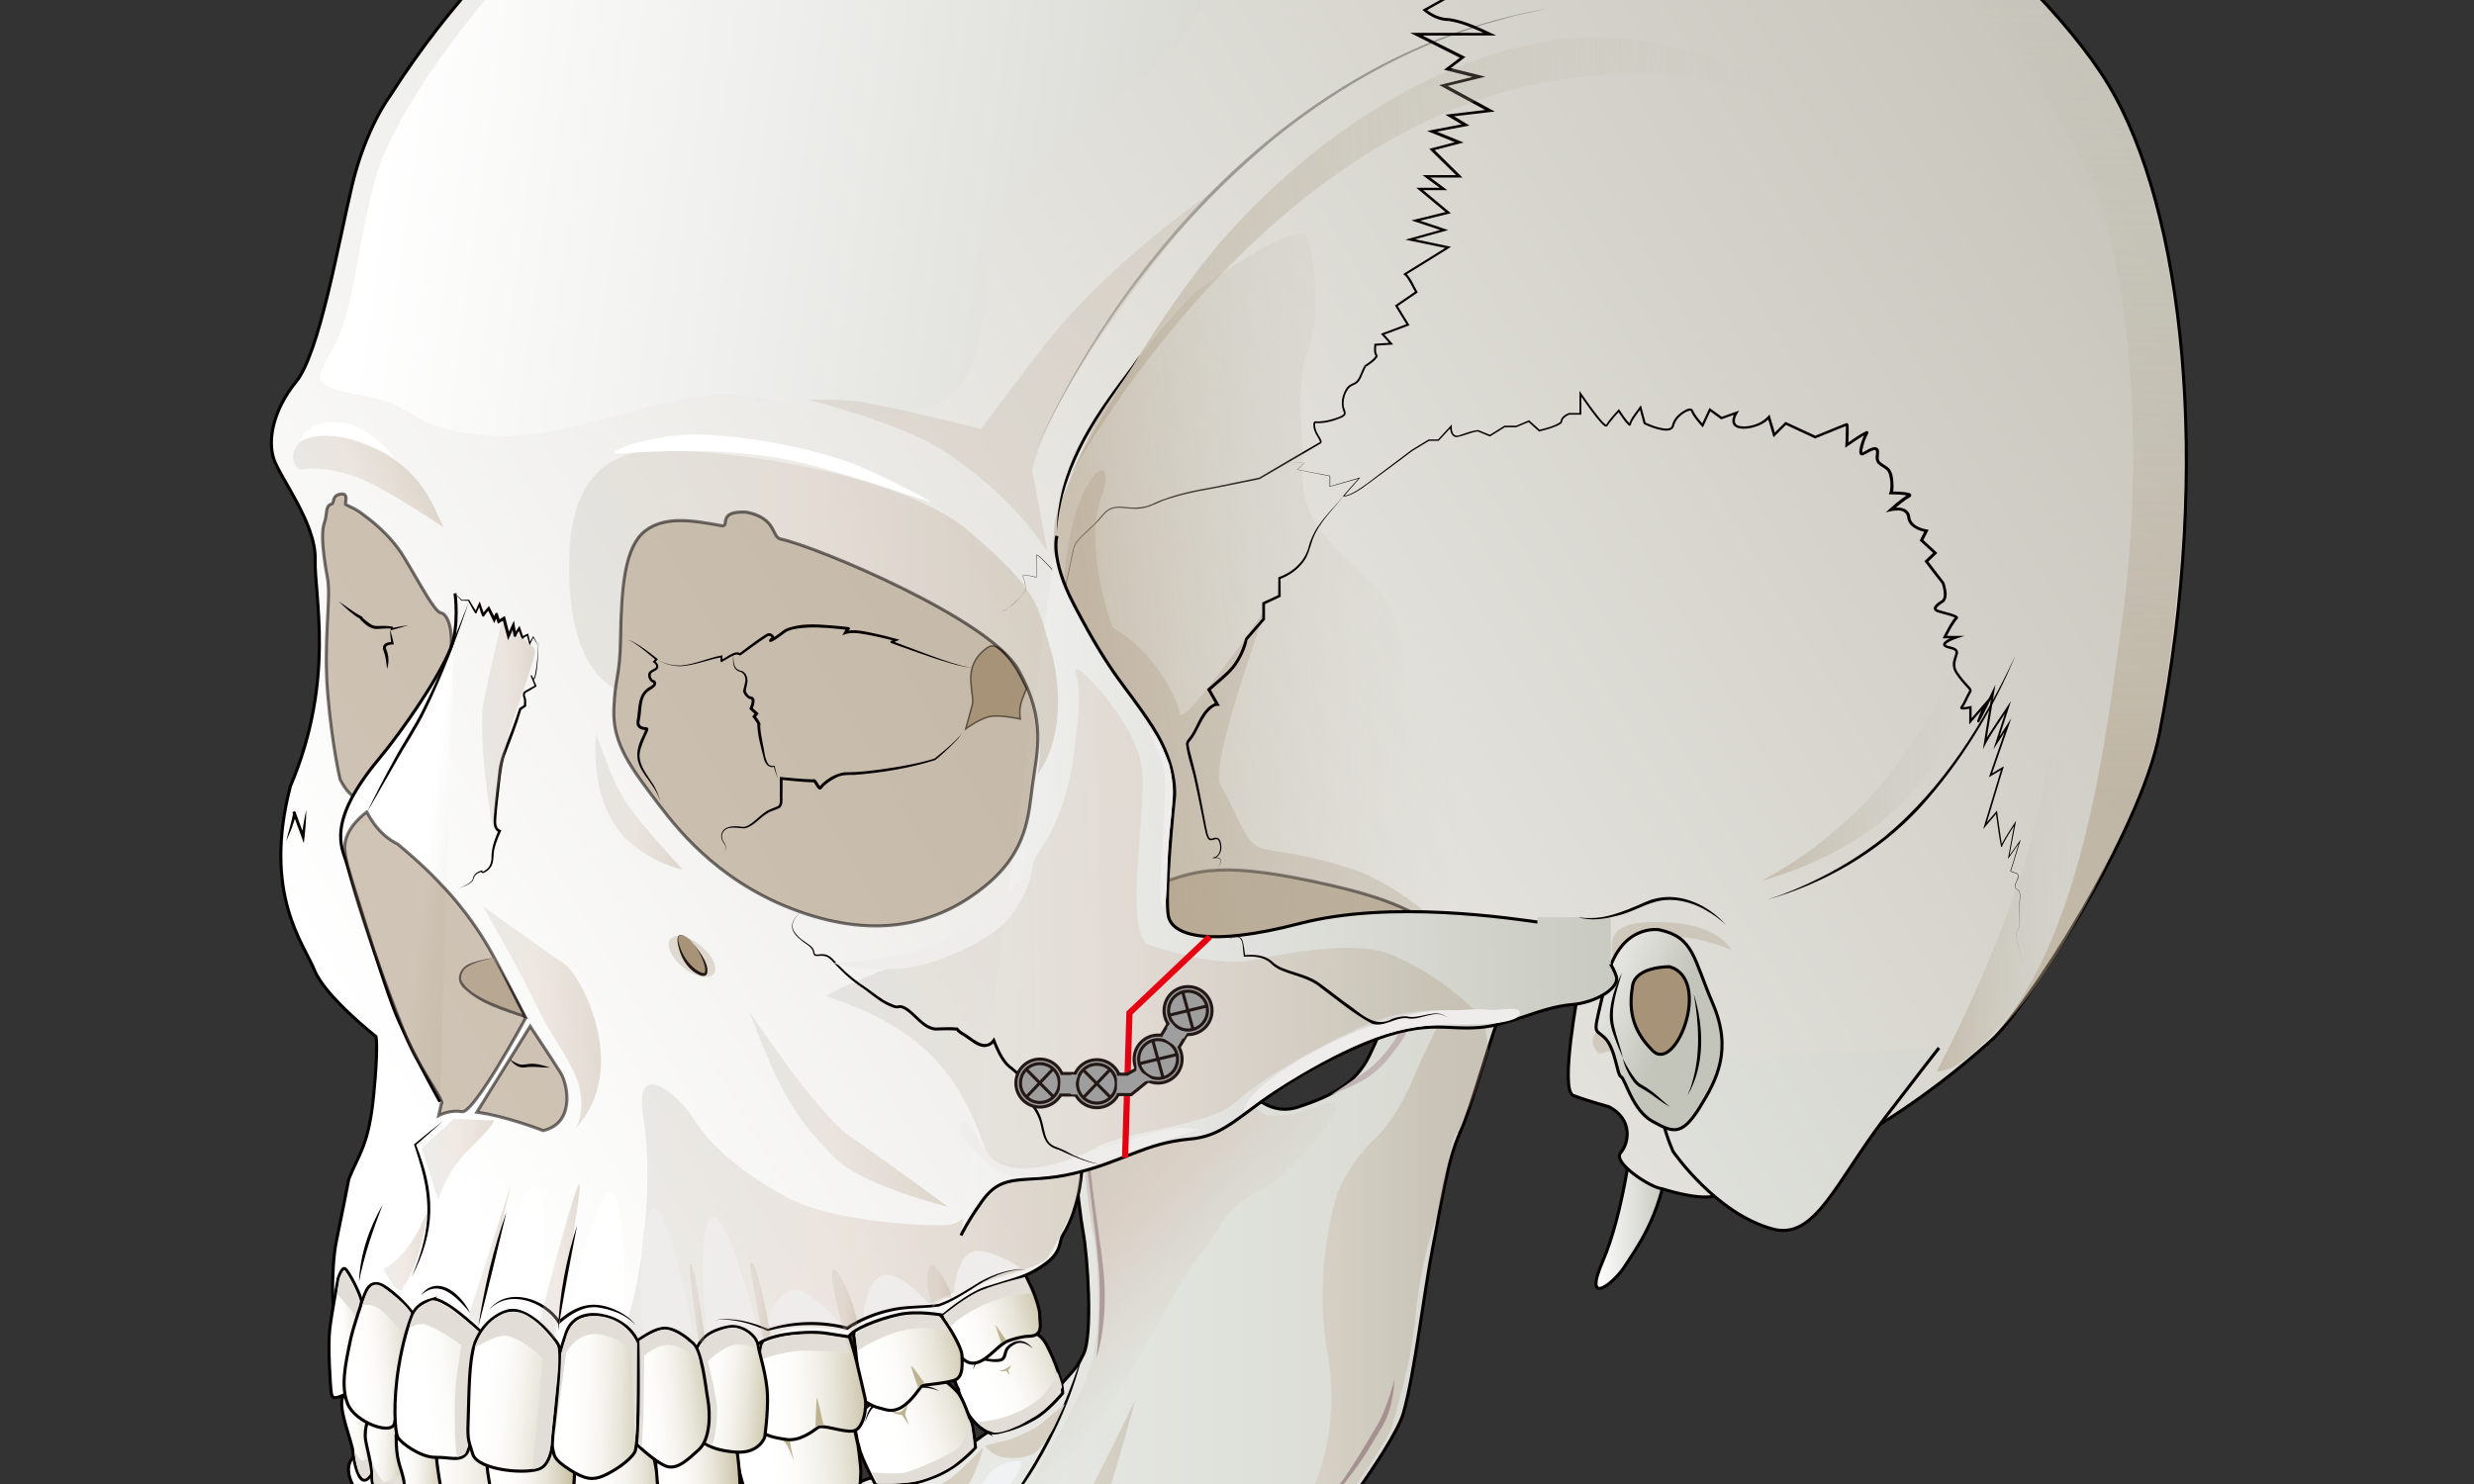 <?xml version="1.0" encoding="UTF-8"?>
<svg xmlns="http://www.w3.org/2000/svg" xmlns:xlink="http://www.w3.org/1999/xlink" viewBox="0 0 800 480">
  <rect x="0" y="0" width="800" height="480" fill="#333333" stroke="none"/>
  <defs>
    <style>
      .cls-1 {
        fill: url(#_名称未設定グラデーション_19-3);
      }

      .cls-1, .cls-2, .cls-3, .cls-4, .cls-5, .cls-6, .cls-7, .cls-8, .cls-9, .cls-10, .cls-11, .cls-12, .cls-13, .cls-14, .cls-15, .cls-16, .cls-17, .cls-18, .cls-19, .cls-20, .cls-21, .cls-22, .cls-23, .cls-24, .cls-25, .cls-26, .cls-27, .cls-28, .cls-29, .cls-30, .cls-31, .cls-32, .cls-33, .cls-34, .cls-35, .cls-36, .cls-37, .cls-38, .cls-39, .cls-40, .cls-41, .cls-42, .cls-43, .cls-44, .cls-45, .cls-46, .cls-47, .cls-48, .cls-49, .cls-50, .cls-51, .cls-52 {
        stroke-width: 0px;
      }

      .cls-2 {
        fill: url(#_名称未設定グラデーション_256-17);
      }

      .cls-2, .cls-3, .cls-4, .cls-5, .cls-6, .cls-7, .cls-8, .cls-9, .cls-10, .cls-11, .cls-19, .cls-20, .cls-21, .cls-22, .cls-23, .cls-24, .cls-25, .cls-26, .cls-53, .cls-32, .cls-33 {
        opacity: .3;
      }

      .cls-3 {
        fill: url(#_名称未設定グラデーション_256-16);
      }

      .cls-4 {
        fill: url(#_名称未設定グラデーション_256-18);
      }

      .cls-5 {
        fill: url(#_名称未設定グラデーション_256-11);
      }

      .cls-6 {
        fill: url(#_名称未設定グラデーション_256-12);
      }

      .cls-7 {
        fill: url(#_名称未設定グラデーション_256-15);
      }

      .cls-8 {
        fill: url(#_名称未設定グラデーション_256-10);
      }

      .cls-9 {
        fill: url(#_名称未設定グラデーション_256-13);
      }

      .cls-10 {
        fill: url(#_名称未設定グラデーション_256-14);
      }

      .cls-11 {
        fill: url(#_名称未設定グラデーション_256);
      }

      .cls-12 {
        fill: url(#_名称未設定グラデーション_25);
      }

      .cls-13 {
        fill: url(#linear-gradient-25);
      }

      .cls-14 {
        fill: url(#linear-gradient-24);
      }

      .cls-15 {
        fill: url(#_名称未設定グラデーション_107);
      }

      .cls-16 {
        fill: url(#_名称未設定グラデーション_112);
      }

      .cls-17 {
        fill: url(#_名称未設定グラデーション_2-3);
      }

      .cls-18 {
        fill: url(#_名称未設定グラデーション_3-2);
      }

      .cls-54 {
        fill: url(#_名称未設定グラデーション_19);
      }

      .cls-54, .cls-55, .cls-56, .cls-57, .cls-58, .cls-59, .cls-60, .cls-61, .cls-62, .cls-63, .cls-64, .cls-65, .cls-66, .cls-67, .cls-68, .cls-69, .cls-70, .cls-71, .cls-72, .cls-73, .cls-74, .cls-75, .cls-76, .cls-77, .cls-78, .cls-79, .cls-80, .cls-81, .cls-82, .cls-83, .cls-84, .cls-85, .cls-86, .cls-87, .cls-88, .cls-89, .cls-90, .cls-91, .cls-92 {
        stroke-miterlimit: 10;
      }

      .cls-54, .cls-55, .cls-57, .cls-58, .cls-59, .cls-60, .cls-61, .cls-62, .cls-63, .cls-64, .cls-65, .cls-66, .cls-67, .cls-68, .cls-69, .cls-70, .cls-71, .cls-73, .cls-74, .cls-75, .cls-76, .cls-77, .cls-78, .cls-79, .cls-80, .cls-81, .cls-82, .cls-85, .cls-87, .cls-88, .cls-89, .cls-91, .cls-92 {
        stroke: #060001;
      }

      .cls-55 {
        fill: url(#_名称未設定グラデーション_10);
      }

      .cls-56 {
        fill: url(#_名称未設定グラデーション_32);
      }

      .cls-56, .cls-72, .cls-86 {
        stroke: #040000;
      }

      .cls-19 {
        fill: url(#_名称未設定グラデーション_256-8);
      }

      .cls-20 {
        fill: url(#_名称未設定グラデーション_256-3);
      }

      .cls-21 {
        fill: url(#_名称未設定グラデーション_256-4);
      }

      .cls-22 {
        fill: url(#_名称未設定グラデーション_256-5);
      }

      .cls-23 {
        fill: url(#_名称未設定グラデーション_256-6);
      }

      .cls-24 {
        fill: url(#_名称未設定グラデーション_256-9);
      }

      .cls-25 {
        fill: url(#_名称未設定グラデーション_256-2);
      }

      .cls-26 {
        fill: url(#_名称未設定グラデーション_256-7);
      }

      .cls-57 {
        fill: url(#linear-gradient-20);
      }

      .cls-58 {
        fill: url(#linear-gradient-18);
      }

      .cls-59 {
        fill: url(#linear-gradient-22);
      }

      .cls-60 {
        fill: url(#linear-gradient-14);
      }

      .cls-61 {
        fill: url(#linear-gradient-21);
      }

      .cls-62 {
        fill: url(#linear-gradient-10);
      }

      .cls-63 {
        fill: url(#linear-gradient-12);
      }

      .cls-64 {
        fill: url(#linear-gradient-15);
      }

      .cls-65 {
        fill: url(#linear-gradient-23);
      }

      .cls-66 {
        fill: url(#linear-gradient-16);
      }

      .cls-67 {
        fill: url(#linear-gradient-17);
      }

      .cls-68 {
        fill: url(#linear-gradient-19);
      }

      .cls-69 {
        fill: url(#linear-gradient-11);
      }

      .cls-70 {
        fill: url(#linear-gradient-13);
      }

      .cls-71 {
        fill: url(#_名称未設定グラデーション_19-2);
      }

      .cls-72 {
        fill: url(#_名称未設定グラデーション_2-2);
      }

      .cls-73 {
        fill: url(#linear-gradient-9);
      }

      .cls-74 {
        fill: url(#linear-gradient-3);
      }

      .cls-75 {
        fill: url(#linear-gradient-2);
      }

      .cls-76 {
        fill: url(#linear-gradient-4);
      }

      .cls-77 {
        fill: url(#linear-gradient-6);
      }

      .cls-78 {
        fill: url(#linear-gradient-7);
      }

      .cls-79 {
        fill: url(#linear-gradient-5);
      }

      .cls-80 {
        fill: url(#linear-gradient-8);
      }

      .cls-81 {
        stroke-width: .5px;
      }

      .cls-81, .cls-82, .cls-85, .cls-33, .cls-40 {
        fill: #a79378;
      }

      .cls-27 {
        fill: url(#_名称未設定グラデーション_4-3);
      }

      .cls-27, .cls-28, .cls-29, .cls-30, .cls-34 {
        mix-blend-mode: multiply;
      }

      .cls-27, .cls-28, .cls-29, .cls-30, .cls-34, .cls-52 {
        opacity: .5;
      }

      .cls-28 {
        fill: url(#_名称未設定グラデーション_4-4);
      }

      .cls-29 {
        fill: url(#_名称未設定グラデーション_4-5);
      }

      .cls-30 {
        fill: url(#_名称未設定グラデーション_4-2);
      }

      .cls-83, .cls-90 {
        stroke: #231815;
      }

      .cls-83, .cls-43 {
        fill: #9e9e9f;
      }

      .cls-84 {
        stroke: #e50012;
        stroke-width: 2px;
      }

      .cls-84, .cls-90, .cls-91 {
        fill: none;
      }

      .cls-85, .cls-93 {
        opacity: .55;
      }

      .cls-86 {
        fill: url(#_名称未設定グラデーション_2);
      }

      .cls-87 {
        fill: url(#_名称未設定グラデーション_7);
      }

      .cls-88 {
        fill: url(#_名称未設定グラデーション_6);
      }

      .cls-89 {
        fill: url(#_名称未設定グラデーション_3);
      }

      .cls-31 {
        fill: url(#_名称未設定グラデーション_112-2);
      }

      .cls-94 {
        isolation: isolate;
      }

      .cls-32 {
        fill: #c1b3a0;
      }

      .cls-34 {
        fill: url(#_名称未設定グラデーション_4);
      }

      .cls-35 {
        fill: #221714;
      }

      .cls-36 {
        fill: #d1d0c9;
      }

      .cls-37 {
        fill: #e2ddd7;
      }

      .cls-38 {
        fill: #d6cfc1;
      }

      .cls-39 {
        fill: #bdb390;
      }

      .cls-41 {
        fill: #a59191;
      }

      .cls-42 {
        fill: #ae9c9c;
      }

      .cls-44 {
        fill: #c2b4b4;
      }

      .cls-45 {
        fill: #fff;
      }

      .cls-46 {
        fill: #e8eaeb;
      }

      .cls-47 {
        fill: #e8e9eb;
      }

      .cls-48 {
        fill: #eeedec;
      }

      .cls-49 {
        fill: #f0f2f3;
      }

      .cls-50 {
        fill: #040000;
      }

      .cls-51 {
        fill: #060001;
      }

      .cls-92 {
        fill: url(#linear-gradient);
      }

      .cls-52 {
        fill: url(#_名称未設定グラデーション_123);
      }
    </style>
    <linearGradient id="_名称未設定グラデーション_19" data-name="名称未設定グラデーション 19" x1="253.03" y1="245.98" x2="225.87" y2="368.68" gradientUnits="userSpaceOnUse">
      <stop offset="0" stop-color="#fff"/>
      <stop offset="1" stop-color="#d5d7cf"/>
    </linearGradient>
    <linearGradient id="_名称未設定グラデーション_19-2" data-name="名称未設定グラデーション 19" x1="112.69" y1="440.8" x2="491.85" y2="440.8" xlink:href="#_名称未設定グラデーション_19"/>
    <linearGradient id="_名称未設定グラデーション_256" data-name="名称未設定グラデーション 256" x1="368.7" y1="423" x2="463.67" y2="423" gradientUnits="userSpaceOnUse">
      <stop offset="0" stop-color="#c3c3b8"/>
      <stop offset=".32" stop-color="#cdbeb1"/>
      <stop offset=".44" stop-color="#d3bcae"/>
      <stop offset=".66" stop-color="#c4ae9b"/>
      <stop offset="1" stop-color="#a79378"/>
    </linearGradient>
    <linearGradient id="_名称未設定グラデーション_256-2" data-name="名称未設定グラデーション 256" x1="298.89" y1="505.98" x2="367.1" y2="505.98" xlink:href="#_名称未設定グラデーション_256"/>
    <linearGradient id="_名称未設定グラデーション_123" data-name="名称未設定グラデーション 123" x1="317.6" y1="373.83" x2="383.82" y2="428.83" gradientUnits="userSpaceOnUse">
      <stop offset="0" stop-color="#aba696"/>
      <stop offset=".56" stop-color="#d3bcae"/>
      <stop offset=".61" stop-color="#d1bcae" stop-opacity=".91"/>
      <stop offset=".72" stop-color="#cebeb1" stop-opacity=".69"/>
      <stop offset=".87" stop-color="#c8c0b4" stop-opacity=".33"/>
      <stop offset="1" stop-color="#c3c3b8" stop-opacity="0"/>
    </linearGradient>
    <linearGradient id="_名称未設定グラデーション_112" data-name="名称未設定グラデーション 112" x1="303.29" y1="256.29" x2="207.51" y2="416.13" gradientUnits="userSpaceOnUse">
      <stop offset="0" stop-color="#c3c3b8"/>
      <stop offset=".42" stop-color="#cdc6c1"/>
      <stop offset=".44" stop-color="#cec7c2"/>
      <stop offset=".51" stop-color="#cdc6c0" stop-opacity=".91"/>
      <stop offset=".65" stop-color="#ccc4bb" stop-opacity=".68"/>
      <stop offset=".85" stop-color="#cbc0b3" stop-opacity=".31"/>
      <stop offset="1" stop-color="#cabead" stop-opacity="0"/>
    </linearGradient>
    <linearGradient id="_名称未設定グラデーション_19-3" data-name="名称未設定グラデーション 19" x1="305.32" y1="257.56" x2="278.16" y2="380.26" xlink:href="#_名称未設定グラデーション_19"/>
    <linearGradient id="_名称未設定グラデーション_107" data-name="名称未設定グラデーション 107" x1="354.45" y1="286.95" x2="258.73" y2="446.69" gradientUnits="userSpaceOnUse">
      <stop offset="0" stop-color="#c3c3b8"/>
      <stop offset=".42" stop-color="#cdc6c1"/>
      <stop offset=".44" stop-color="#cec7c2"/>
      <stop offset=".93" stop-color="#cabfaf"/>
      <stop offset="1" stop-color="#cabead"/>
    </linearGradient>
    <linearGradient id="linear-gradient" x1="228.72" y1="431.75" x2="186.98" y2="435.25" gradientUnits="userSpaceOnUse">
      <stop offset="0" stop-color="#bcb390"/>
      <stop offset=".04" stop-color="#c1b999"/>
      <stop offset=".24" stop-color="#d7d2bd"/>
      <stop offset=".43" stop-color="#e8e5da"/>
      <stop offset=".62" stop-color="#f5f3ee"/>
      <stop offset=".81" stop-color="#fcfcfa"/>
      <stop offset="1" stop-color="#fff"/>
    </linearGradient>
    <linearGradient id="linear-gradient-2" x1="198.75" y1="443.46" x2="155.16" y2="442.94" xlink:href="#linear-gradient"/>
    <linearGradient id="linear-gradient-3" x1="164.97" y1="456.33" x2="130.69" y2="455.92" xlink:href="#linear-gradient"/>
    <linearGradient id="linear-gradient-4" x1="111.76" y1="460.01" x2="136.4" y2="460.01" xlink:href="#linear-gradient"/>
    <linearGradient id="linear-gradient-5" x1="352.73" y1="438.21" x2="320.85" y2="453.62" gradientTransform="translate(41.96 -31.37) rotate(5.25)" xlink:href="#linear-gradient"/>
    <linearGradient id="linear-gradient-6" x1="324.41" y1="453.83" x2="288.49" y2="465.13" xlink:href="#linear-gradient"/>
    <linearGradient id="_名称未設定グラデーション_10" data-name="名称未設定グラデーション 10" x1="289.08" y1="470.77" x2="249.2" y2="474.12" gradientUnits="userSpaceOnUse">
      <stop offset="0" stop-color="#bcb390"/>
      <stop offset=".06" stop-color="#c2ba9b"/>
      <stop offset=".29" stop-color="#dbd7c5"/>
      <stop offset=".47" stop-color="#ebe8df"/>
      <stop offset=".57" stop-color="#f1efe9"/>
      <stop offset=".63" stop-color="#f4f3ee"/>
      <stop offset=".82" stop-color="#fcfcfa"/>
      <stop offset="1" stop-color="#fff"/>
    </linearGradient>
    <linearGradient id="linear-gradient-7" x1="242.19" y1="479.07" x2="215.39" y2="480.55" xlink:href="#linear-gradient"/>
    <linearGradient id="linear-gradient-8" x1="219.12" y1="483.23" x2="191.8" y2="482.9" xlink:href="#linear-gradient"/>
    <linearGradient id="_名称未設定グラデーション_7" data-name="名称未設定グラデーション 7" x1="124.47" y1="461.39" x2="113.94" y2="460.59" gradientTransform="translate(-60.52 23.75) rotate(-7.58)" gradientUnits="userSpaceOnUse">
      <stop offset="0" stop-color="#bcb390"/>
      <stop offset=".04" stop-color="#c1b999"/>
      <stop offset=".24" stop-color="#d7d2bd"/>
      <stop offset=".43" stop-color="#e8e5da"/>
      <stop offset=".62" stop-color="#f5f3ee"/>
      <stop offset=".81" stop-color="#fcfcfa"/>
      <stop offset="1" stop-color="#fff"/>
    </linearGradient>
    <linearGradient id="linear-gradient-9" x1="133.98" y1="468.36" x2="119.37" y2="466.1" gradientTransform="translate(-50.06 19.79) rotate(-6.16)" xlink:href="#linear-gradient"/>
    <linearGradient id="linear-gradient-10" x1="145.59" y1="476.06" x2="129.35" y2="475.41" xlink:href="#linear-gradient"/>
    <linearGradient id="linear-gradient-11" x1="176.13" y1="480.82" x2="135.31" y2="480.82" xlink:href="#linear-gradient"/>
    <linearGradient id="linear-gradient-12" x1="188.45" y1="483.52" x2="161.64" y2="479.9" gradientTransform="translate(-50.36 24.61) rotate(-6.01)" xlink:href="#linear-gradient"/>
    <linearGradient id="_名称未設定グラデーション_112-2" data-name="名称未設定グラデーション 112" x1="352.25" y1="272.73" x2="250.47" y2="442.58" xlink:href="#_名称未設定グラデーション_112"/>
    <linearGradient id="_名称未設定グラデーション_2" data-name="名称未設定グラデーション 2" x1="516.09" y1="392.3" x2="539.46" y2="392.3" gradientUnits="userSpaceOnUse">
      <stop offset="0" stop-color="#fff"/>
      <stop offset="1" stop-color="#c3c5bb"/>
    </linearGradient>
    <linearGradient id="linear-gradient-13" x1="339.42" y1="421.13" x2="307.15" y2="437.56" gradientTransform="translate(94.28 -25.63) rotate(9.87) scale(.94)" xlink:href="#linear-gradient"/>
    <linearGradient id="linear-gradient-14" x1="317.77" y1="433.77" x2="281.47" y2="440.42" xlink:href="#linear-gradient"/>
    <linearGradient id="linear-gradient-15" x1="284.55" y1="446.33" x2="249.35" y2="447.36" xlink:href="#linear-gradient"/>
    <linearGradient id="_名称未設定グラデーション_32" data-name="名称未設定グラデーション 32" x1="112.65" y1="330.26" x2="665.28" y2="2.41" gradientUnits="userSpaceOnUse">
      <stop offset="0" stop-color="#fff"/>
      <stop offset="1" stop-color="#c7c5bb"/>
    </linearGradient>
    <linearGradient id="_名称未設定グラデーション_256-3" data-name="名称未設定グラデーション 256" x1="136.34" y1="375.04" x2="159.66" y2="375.04" xlink:href="#_名称未設定グラデーション_256"/>
    <linearGradient id="_名称未設定グラデーション_4" data-name="名称未設定グラデーション 4" x1="647.85" y1="256.17" x2="653.07" y2="-46.2" gradientUnits="userSpaceOnUse">
      <stop offset="0" stop-color="#af9d83"/>
      <stop offset="1" stop-color="#c3c5bb" stop-opacity="0"/>
    </linearGradient>
    <linearGradient id="_名称未設定グラデーション_256-4" data-name="名称未設定グラデーション 256" x1="201.95" y1="394.08" x2="349.57" y2="394.08" xlink:href="#_名称未設定グラデーション_256"/>
    <linearGradient id="linear-gradient-16" x1="253.04" y1="454.98" x2="227.49" y2="456.34" gradientTransform="translate(67.43 -35.75) rotate(8.22)" xlink:href="#linear-gradient"/>
    <linearGradient id="linear-gradient-17" x1="235.37" y1="450.16" x2="206.7" y2="452.97" xlink:href="#linear-gradient"/>
    <linearGradient id="linear-gradient-18" x1="213.07" y1="453.72" x2="183.12" y2="451.11" gradientTransform="translate(-26.34 12.19) rotate(-3.45)" xlink:href="#linear-gradient"/>
    <linearGradient id="linear-gradient-19" x1="121.56" y1="426.35" x2="109.95" y2="426.44" gradientTransform="translate(-26.34 12.19) rotate(-3.45)" xlink:href="#linear-gradient"/>
    <linearGradient id="linear-gradient-20" x1="140.33" y1="434.29" x2="115.9" y2="434.74" gradientTransform="translate(-26.34 12.19) rotate(-3.45)" xlink:href="#linear-gradient"/>
    <linearGradient id="linear-gradient-21" x1="170.95" y1="440.56" x2="136.7" y2="440.26" gradientTransform="translate(-66.82 33.31) rotate(-8.91)" xlink:href="#linear-gradient"/>
    <linearGradient id="linear-gradient-22" x1="188.2" y1="450.51" x2="157.07" y2="442.24" gradientTransform="translate(-70.61 38.18) rotate(-9.39)" xlink:href="#linear-gradient"/>
    <linearGradient id="_名称未設定グラデーション_256-5" data-name="名称未設定グラデーション 256" x1="92.71" y1="139.95" x2="127.54" y2="139.95" gradientTransform="translate(-41.33 77.9) rotate(-25.28)" xlink:href="#_名称未設定グラデーション_256"/>
    <linearGradient id="linear-gradient-23" x1="264.91" y1="544.72" x2="782.88" y2="237.43" gradientUnits="userSpaceOnUse">
      <stop offset="0" stop-color="#fff"/>
      <stop offset="1" stop-color="#c3c5bb"/>
    </linearGradient>
    <linearGradient id="_名称未設定グラデーション_6" data-name="名称未設定グラデーション 6" x1="454.18" y1="363.28" x2="504.29" y2="363.28" gradientTransform="translate(259.77 -169.5) rotate(23.8) scale(.91 .96)" gradientUnits="userSpaceOnUse">
      <stop offset=".05" stop-color="#fff"/>
      <stop offset="1" stop-color="#c3c5bb"/>
    </linearGradient>
    <linearGradient id="_名称未設定グラデーション_4-2" data-name="名称未設定グラデーション 4" x1="351.62" y1="199.39" x2="463.13" y2="186.4" xlink:href="#_名称未設定グラデーション_4"/>
    <linearGradient id="_名称未設定グラデーション_2-2" data-name="名称未設定グラデーション 2" x1="250.07" y1="289.04" x2="549.12" y2="278.93" xlink:href="#_名称未設定グラデーション_2"/>
    <linearGradient id="_名称未設定グラデーション_256-6" data-name="名称未設定グラデーション 256" x1="184.05" y1="198.16" x2="342.15" y2="198.16" xlink:href="#_名称未設定グラデーション_256"/>
    <linearGradient id="_名称未設定グラデーション_256-7" data-name="名称未設定グラデーション 256" x1="242.14" y1="358.62" x2="306.51" y2="358.62" xlink:href="#_名称未設定グラデーション_256"/>
    <linearGradient id="_名称未設定グラデーション_256-8" data-name="名称未設定グラデーション 256" x1="266.91" y1="297.17" x2="477.89" y2="297.17" xlink:href="#_名称未設定グラデーション_256"/>
    <linearGradient id="_名称未設定グラデーション_3" data-name="名称未設定グラデーション 3" x1="138.02" y1="273.35" x2="192.95" y2="279.75" gradientUnits="userSpaceOnUse">
      <stop offset="0" stop-color="#fff"/>
      <stop offset=".24" stop-color="#eff0ed"/>
      <stop offset=".72" stop-color="#c8cac1"/>
      <stop offset=".78" stop-color="#c3c5bb"/>
    </linearGradient>
    <linearGradient id="_名称未設定グラデーション_256-9" data-name="名称未設定グラデーション 256" x1="156.07" y1="329.1" x2="194.34" y2="329.1" xlink:href="#_名称未設定グラデーション_256"/>
    <linearGradient id="_名称未設定グラデーション_256-10" data-name="名称未設定グラデーション 256" x1="155.89" y1="234.51" x2="173" y2="234.51" xlink:href="#_名称未設定グラデーション_256"/>
    <linearGradient id="_名称未設定グラデーション_3-2" data-name="名称未設定グラデーション 3" x1="165.66" y1="201.09" x2="203.63" y2="205.51" xlink:href="#_名称未設定グラデーション_3"/>
    <linearGradient id="_名称未設定グラデーション_4-3" data-name="名称未設定グラデーション 4" x1="343.73" y1="85.04" x2="586.22" y2="85.04" xlink:href="#_名称未設定グラデーション_4"/>
    <linearGradient id="_名称未設定グラデーション_256-11" data-name="名称未設定グラデーション 256" x1="174.34" y1="408.06" x2="187.48" y2="408.06" xlink:href="#_名称未設定グラデーション_256"/>
    <linearGradient id="_名称未設定グラデーション_256-12" data-name="名称未設定グラデーション 256" x1="151.26" y1="406.46" x2="165.04" y2="406.46" xlink:href="#_名称未設定グラデーション_256"/>
    <linearGradient id="_名称未設定グラデーション_256-13" data-name="名称未設定グラデーション 256" x1="123.72" y1="404.69" x2="138.06" y2="404.69" xlink:href="#_名称未設定グラデーション_256"/>
    <linearGradient id="_名称未設定グラデーション_256-14" data-name="名称未設定グラデーション 256" x1="192.5" y1="259.28" x2="220.71" y2="259.28" xlink:href="#_名称未設定グラデーション_256"/>
    <linearGradient id="_名称未設定グラデーション_2-3" data-name="名称未設定グラデーション 2" x1="250.88" y1="313.04" x2="549.93" y2="302.94" xlink:href="#_名称未設定グラデーション_2"/>
    <linearGradient id="_名称未設定グラデーション_4-4" data-name="名称未設定グラデーション 4" x1="626.33" y1="295.13" x2="670.12" y2="295.13" xlink:href="#_名称未設定グラデーション_4"/>
    <linearGradient id="_名称未設定グラデーション_4-5" data-name="名称未設定グラデーション 4" x1="569.81" y1="245.97" x2="636.41" y2="245.97" xlink:href="#_名称未設定グラデーション_4"/>
    <linearGradient id="linear-gradient-24" x1="154.69" y1="410.53" x2="163.77" y2="410.53" xlink:href="#linear-gradient-23"/>
    <linearGradient id="linear-gradient-25" x1="180.43" y1="413.48" x2="186.59" y2="413.48" xlink:href="#linear-gradient-23"/>
    <linearGradient id="_名称未設定グラデーション_256-15" data-name="名称未設定グラデーション 256" x1="269.06" y1="420.62" x2="277.21" y2="420.62" xlink:href="#_名称未設定グラデーション_256"/>
    <linearGradient id="_名称未設定グラデーション_256-16" data-name="名称未設定グラデーション 256" x1="242.49" y1="420.81" x2="249.15" y2="420.81" xlink:href="#_名称未設定グラデーション_256"/>
    <linearGradient id="_名称未設定グラデーション_256-17" data-name="名称未設定グラデーション 256" x1="222.93" y1="421.51" x2="227.96" y2="421.51" xlink:href="#_名称未設定グラデーション_256"/>
    <linearGradient id="_名称未設定グラデーション_256-18" data-name="名称未設定グラデーション 256" x1="299.83" y1="416.01" x2="307.58" y2="416.01" xlink:href="#_名称未設定グラデーション_256"/>
    <linearGradient id="_名称未設定グラデーション_25" data-name="名称未設定グラデーション 25" x1="128.64" y1="8.77" x2="384.55" y2="43.47" gradientUnits="userSpaceOnUse">
      <stop offset="0" stop-color="#fff"/>
      <stop offset=".46" stop-color="#efefed"/>
      <stop offset="1" stop-color="#dadad5"/>
    </linearGradient>
  </defs>
  <g class="cls-94">
    <g id="_レイヤー_1" data-name="レイヤー 1">
      <g>
        <path class="cls-54" d="m234.89,474.35s14.41-1.64,27.65-17.53c4.48-5.37,1.71-34.5,10-45.97,2.13-2.95,2.91-6.74,7.18-8.47,25.02-10.13,29.03-37.29,29.03-37.29,0,0,3.61-4.25,2.07-15.52l.4-.9c1.23-13.27,5.58-12.69,4.32-18.15s.02-8.65,1.56-11.74c1.54-3.09,1.22-8.02,5.23-18.21s6.09-17.66,4.78-23.52c-1.3-5.86-4.1-10.34-12.13-11.57s-15.77-1.79-19.44,6.16c-1.51,3.27-.5,16.62-.5,16.62,0,0,2.88,6.69-10.09,27.99-12.96,21.3-27.78,9.26-32.29,9.57s-21.77-22.78-25.12-25.93c-2.29-2.16-4.63-7.41-8.2-8.64s-5.38-2.47-9.72,6.17-3.07,31.79,0,36.11,6.8,24.08,8.96,37.97-.93,18.52-1.85,29.63-5.7,15.43-5.7,15.43l2.93,16.05s-93.53,42.75-94.76,43.37,12.77,41.58,12.77,41.58l102.91-43.22Z"/>
        <path class="cls-71" d="m472.24,366.1c-4.26,8.96-6.4,24.6-8.79,36.62-3.12,15.68-5.88,41.13-9.67,54.41-3.25,11.39-32.26,48.73-32.26,48.73-9.72,11.58-41.13,27.52-57.8,34.01-16.67,6.48-37.74,14.67-59.04,23.93-16.3,7.09-20.8,10.95-49.95,21.01-22.19,7.65-38.2,11.06-67.67,6.14-13.62-2.28-20.63-11.16-32.86-11.16-8.04,0-14.07-3.02-17.36-7.66-5.64-7.98-6.88-31.37-7.78-40.6-1.5-15.51-5.1-33.92-14.53-50.39-4.12-7.19-.06-9.91-.06-9.91,0,0,63.81,26.13,72.13,23.15,10.44-3.74,27.64-4.12,33.41-1.67,5.13,2.18,7.4,1.94,12.29.24,2.64-.92,4.99-3.11,10.05-3.79,3.04-.51,4.16,1.45,8.77,0,4.62-1.45,16.76-2.55,21.42-4.22,4.89-1.75,2.06-4.22,7.09-6.24,4.61-1.85,7.88-.14,11.64-1.35,3.95-1.28,13.92-4.65,15.52-5.4,3.33-1.56,1.88-1.47,9.75-6.68,3.94-3.16,5.1-2.81,10.26-4.86,6.17-2.45,11.7-6.8,13.18-8.73,6.4-8.33,7.47-7.56,10.43-13.76,2.96-6.2,1.33-31.46-.18-39.49-1.5-8.03-4.9-39.82-3.35-50.93,1.54-11.11,2.16-24.08,8.64-29.94,6.48-5.86,16.67-8.33,20.99-7.41,4.32.93,14.03,27.78,19.98,34.57,5.95,6.79,12.43,16.98,23.54,13.27,11.11-3.7,18.52-7.72,22.84-16.67,4.32-8.95,7.41-17.59,7.1-21.3-.31-3.7-2.18-14.49-2.16-17.9.06-9.37,4.32-14.82,18.83-13.58,14.51,1.23,22.94,7.66,24.79,11.06,1.85,3.4-3.35,21.8-5.35,25.98-3.5,7.34-10.22,32.84-13.88,40.52Z"/>
        <path class="cls-51" d="m350.38,436.76c-3.1,13.39-8.69,26.15-15.75,37.91-4.27,7.01-9.35,13.67-15.05,19.56,0,0,2.59-3.19,2.59-3.19.8-.96,1.82-2.24,2.52-3.24,11.51-15.26,20.02-32.81,25.68-51.04h0Z"/>
        <path class="cls-11" d="m481.34,339.91l-4.34,13.56s-4.43,11.09-6.51,14.1c-2.08,3.01-2.57,16.09-6.51,27.67-3.94,11.58-5.6,23.07-6.61,33.63-1.08,11.39-5.99,27.71-7.15,32.16-1.16,4.44-12.72,21.01-16.97,26.8-4.25,5.79-12.56,17.3-16.08,20.54-4.89,4.52-41.87,26.48-27.52,16.53,6.51-8.68,20.61-20.61,27.67-30.38,7.05-9.76,16.75-29.35,11.89-57.13-4.86-27.78,3.43-51.94,3.43-51.94,0,0,3.74-9.41,11.85-17.05,8.1-7.64,13.2-21.3,13.2-21.3,0,0,11.34-26.08,16.21-28.4,4.86-2.32,7.44,21.21,7.44,21.21Z"/>
        <path class="cls-25" d="m367.1,452.8s-32.41,68.38-49.39,87.21-18.83,19.14-18.83,19.14c0,0,28.12-12.48,37.52-22.92,12.5-13.89,30.7-83.43,30.7-83.43Z"/>
        <path class="cls-51" d="m195.08,451.8c1.88.61,3.59,1.48,5.01,2.92,1.06,1.54,2.11,3.03,2.41,4.87,0,.11,0,.3-.14.33.1-.07.04-.2,0-.3-.82-1.47-2.05-2.9-3.01-4.24-1.25-1.29-2.9-2.33-4.26-3.58h0Z"/>
        <path class="cls-52" d="m376.63,315.69c-3.57-3.57-13.68.67-20.6,7.72-6.22,6.35-5.38,36.41-5.6,41.89s.43,20.61,3.33,34.97c1.03,5.12,2.97,28.99-1.24,41.99-6.25,19.32-29.56,51.14-26.71,50.01,24.44-9.66,49.41-71.11,63.08-87.52,5.68-6.82,6.29-13.68,19.26-20.16,7.48-3.74,23.01-20.35,23.74-26.68.53-4.63-8.93,3.75-21.43,2.86-4.15-.3-16.69-12.36-23.31-25.5-5.38-10.68-8.93-17.99-10.53-19.59Z"/>
        <path class="cls-51" d="m210.65,460.51c9.73-1.68,19.06-7.14,24.32-15.63.72-1.21,1.3-2.54,1.42-3.97.11,1.45-.39,2.88-.98,4.2-4.68,9.06-14.64,14.98-24.75,15.4h0Z"/>
        <path class="cls-44" d="m458.71,300.43s-.24,13.4-1.22,19.03-4.3,13.64-6.7,17.23c-2.68,4.03-6.21,7.79-8.94,9.7-5.31,3.72-11.47,7.8-11.47,7.8,0,0,9.1-3.55,12.51-6.11,4.19-3.14,6.22-5.85,9.27-9.88,3.43-4.53,5.13-9.61,6.83-17.56s1.34-19.39,1.34-19.39l-1.63-.81Z"/>
        <path class="cls-91" d="m451.41,296.79s-3.54,4.31,0,6.25c3.06,1.68,2.87-2.68,5.68-2.27,3.98.57,6.51-.02,10.8,2.84s6.85,6.89,14.21,6.82c4.57-.05,5.11-3.98,5.11-3.98"/>
        <path class="cls-46" d="m458.31,293.23c2.27,2.27,6.21,1.9,9.58,3.14,10.8,3.98,17.18,9.09,18.63,6.61,1.11-1.9-.21-4.36-4.99-6.61-4.42-2.08-12.34-4.59-15.75-4.59s-9.17-.25-7.47,1.45Z"/>
        <path class="cls-42" d="m380.47,321.95s-.68-11.49-12.08-8.31c-7.34,2.05-14.63,8.54-16.53,16.87-1.8,7.88-2.48,20.5-1.35,35.14,1.38,18,3.6,29.94,4.73,43.7s-.68,29.74-.68,29.74c0,0,4.28-11.71,2.03-30.41-1.11-9.21-5.41-36.14-5.41-49.78,0-20.95,1.42-30.02,6.53-36.27s12.78-7.98,15.32-8.11c4.28-.23,7.43,7.43,7.43,7.43Z"/>
        <path class="cls-41" d="m450.93,446.23s-.24,9.08-3.89,15.04c-3.64,5.96-5.3,9.6-12.58,18.86-5.44,6.93-12.77,18.53-15.21,21.32-2.86,3.27-8.12,3.65-8.12,3.65,0,0,5.32-3.62,7.31-5.28s9.73-14.07,13.37-18.04c3.64-3.97,10.59-15.89,13.57-20.85,2.98-4.96,5.54-14.71,5.54-14.71Z"/>
        <path class="cls-38" d="m282,484.32s5.19.03,9.02-.39c6.47-.72,12.94-3.09,16.77-6.07s10.22-9.79,10.22-9.79c0,0-2.98,11.92-7.66,15.33-4.68,3.41-11.09,6.5-19.18,5.99-5.12-.32-9.18-5.06-9.18-5.06Z"/>
        <path class="cls-38" d="m318.44,467.64s2.55,3.41,6.39,3.83c3.83.43,6.81,0,9.37-1.28s6.39-8.09,6.39-8.09l3.83-8.09-7.66,6.39c-2.55,2.13-9.37,5.11-11.5,5.53s-6.81,1.7-6.81,1.7Z"/>
        <path class="cls-49" d="m329.39,472.61c-10.24,0-11.44,9.03-15.65,11.44-4.21,2.41-22.28,9.63-25.89,10.24-3.61.6-10.24,5.42-16.26,7.23-6.02,1.81-11.44-2.41-15.65.6-4.21,3.01-12.04,22.28-5.42,22.28s14.45-9.63,18.67-10.24c4.21-.6,7.83-3.61,14.45-4.21,6.62-.6,8.43-5.42,14.45-7.83s9.03-5.42,15.65-9.03c6.62-3.61,19.87-20.47,15.65-20.47Z"/>
        <path class="cls-16" d="m295.81,301.25s0-30.97,2.98-32.76c4.12-2.47,29.32-9.1,26.21,14.29-1.19,8.93-3.22,12.67-7.74,23.23-1.79,4.17-1.96,19.5-4.17,26.8-2.81,9.31-3.16,19.94-3.57,21.44-3.32,12.19-7.25,13.64-14.39,23.77-3.19,4.52-7.17,9.53-10.71,17.55-2.04,4.61-3.2,7.07-5.87,10.5-3.41,4.39-7.74,5.96-16.08,8.34-1.59.45-4.38,2.16-8.34,5.36-7.31,5.89-13.25,16.01-17.27,16.68-7.15,1.19-10.92-7.75-16.84-13.99-5.44-5.73,2.39-45.41.76-52.72-4.76-21.44-9.92-38.77-10.72-44.67-1.79-13.1,1.19-25.01,1.19-25.01,0,0,1.18-8.8,7.15-5.96,6.32,3.01,14.41,16.5,17.27,19.65,5.96,6.55,9.53,13.7,25.01,16.68s21.44-4.76,23.23-8.34,11.91-20.85,11.91-20.85Z"/>
        <path class="cls-91" d="m297.48,271.9s-1.84,3.41-.76,4.89c2.01,2.77,1.01-.25,6.8.5,10.92,1.42,10.5,3.95,13.43,4.16,5.14.37,4.78-4.04,4.78-4.04"/>
        <path class="cls-36" d="m305.5,268.39c1.04-1.74,3.53-2.27,8.31-1.01s7.55,2.77,8.56,4.28,1.76,4.28-3.53,3.02c-5.29-1.26-7.3-2.77-9.57-2.77s-4.53-2.27-3.78-3.53Z"/>
        <g>
          <path class="cls-1" d="m305.77,362.33s-6.97,10.19-15.55,24.66c-8.58,14.47-1.61,10.72-12.33,21.44-10.41,10.41-13.94,4.29-20.91,11.26s-15.01,17.15-15.01,17.15"/>
          <path class="cls-51" d="m305.77,362.33c-4.54,7.11-8.96,14.29-13.24,21.55-2.11,3.65-4.34,7.23-5.87,11.11-.83,1.98-1.11,4.05-2.01,6.03-2.11,3.84-5.3,6.67-8.42,9.63-1.63,1.38-3.37,2.66-5.32,3.61-3.91,2.04-8.54,1.45-11.79,4.12-1.64,1.21-3.08,2.79-4.55,4.29-4.36,4.58-8.51,9.34-12.58,14.19,5.23-6.64,10.35-13.44,16.68-19.09,3.35-2.83,8.14-2.36,11.85-4.32,3.73-1.85,6.7-4.91,9.53-7.94,1.42-1.53,2.83-3.1,3.75-4.89.86-1.86,1.21-4.03,2.03-5.95,1.61-3.97,3.85-7.59,6.06-11.17,4.43-7.18,9.01-14.28,13.9-21.16h0Z"/>
        </g>
        <path class="cls-15" d="m307.35,359.34s-2.72,10.53-3.57,15.12-1.7,6.45-3.57,9-4.76,5.44-6.62,7.13-6.28,5.44-6.28,5.44c0,0,5.27-10.87,6.96-13.25s6.96-10.7,7.98-12.91,5.1-10.53,5.1-10.53Z"/>
        <g>
          <g>
            <path class="cls-92" d="m191.76,449.43s-5.85-19.73-4.3-22.91,2.08-5.34,6.29-6.57c4.21-1.23,6.14-4.94,10.42-5.56s3.68-.31,7.53-1.23c3.85-.93,10.15,3.07,12.03,3.7,1.61.54,5.3,13.41,5.71,16.06.33,2.19,1.19,8.52-.06,10.36-2.34,3.43-7.56,4.24-8.89,6.02-1.89,2.52-8.59,2.94-11.99,4.14s-16.74-4.01-16.74-4.01Z"/>
            <path class="cls-51" d="m197.24,426.52c2.04-.59,4.33-1.09,5.93-2.52.88-.99.91-2.18,1.85-3.24.24-.27.8-.42,1.16-.27.33.12.59.3.8.48,1.46,1.36,2.98,2.53,4.65,3.55,1.67.99,3.46,1.81,5.45,2.01-2,.2-4.04-.41-5.83-1.33-2.01-.92-3.68-2.48-5.37-3.76-.12-.02-.1-.03-.21.05-.22.19-.43.69-.65,1.11-1.1,3.19-4.93,3.72-7.79,3.92h0Z"/>
            <path class="cls-51" d="m217.09,417.17c-2.45,1.81-5.37,3.53-6.44,6.55-.34-3.49,3.34-6.04,6.44-6.55h0Z"/>
            <path class="cls-51" d="m199.47,420.44c1.71-.3,3.3.07,4.7,1.11-1.71.3-3.3-.08-4.7-1.11h0Z"/>
          </g>
          <g>
            <path class="cls-75" d="m154.89,432.75s-2.88,1.39-2.25,5.32,3.87,19.52,3.87,19.52c0,0,2.12,4.29,4.07,2.46s1.98-1.79,4.99-1.44c3.02.35,3.36.26,6.58,2.1,1.49.85,4.68,1.68,7.78.69,3-.95,3.2-1.34,8.06-3.3s4.09-2.05,5.75-2.93,2.82-13.15,2.35-16.86-1.23-7.18-2.35-9.03-7.14-1.16-7.14-1.16c0,0-5.56-4.17-8.33-3.47s-6.12,3.01-6.12,3.01c0,0-4.52-2.98-6.38-1.14-1.86,1.84-3.48,3.23-3.48,3.23,0,0-6.71,0-7.41,3.01Z"/>
            <path class="cls-51" d="m158.86,432.75c.39-1.43,2.04-2.07,3.42-1.87,2.33.28,4.15,2.24,5.99,3.13.62-1.19,1.36-2.95,2.23-4.3.92-1.44,2.18-2.65,3.9-1.37,1.2.75,2.24,1.65,3.34,2.33.55.33,1.15.6,1.6.37.59-.28,1.18-.63,1.77-.97,1.06-.53,2.51-1.56,3.66-1.82-.33.07-.6.3-.89.47-6.06,4.21-4.27,3.87-10.38.2-.95-.59-1.63.59-2.16,1.33-.9,1.3-1.45,2.9-2.35,4.28-.09.12-.21.25-.36.31-.42.14-.66,0-.85-.07-.81-.4-1.47-1.02-2.15-1.54-1.82-1.58-5.28-3.27-6.78-.49h0Z"/>
          </g>
          <g>
            <path class="cls-74" d="m133.43,458.1s-5.4-6.36-4.7-10.53,1.17-4.43,2.32-6.38,1.76-1.26,2.38-2.42.33-2.2,2.26-2.55c3.03-.55,6.7.46,7.97.93s3.4.03,5.69-1.14,5.38,2.17,6.46,2.99c.82.63,3.62,5.28,4.88,7.82s2.43,12.57,2.14,16.04c-.36,4.28-.18,8.2-.18,8.2l-13.3,5.48-15.93-18.44Z"/>
            <path class="cls-51" d="m135.68,441.19c1.02-.68,2.56-.59,3.61.22.9.7,1.66,1.66,2.74,2.07.45.24,1.07.25,1.13.15.07-.03.09-.5.11-.59.23-1.43.22-3.27,1.44-4.25-.66,1-.47,2.27-.55,3.42,0,.3,0,1.07-.03,1.36,0,.16-.07.46-.23.67-.37.44-.88.46-1.23.44-1.68-.16-2.8-1.49-3.85-2.64-.78-.75-1.94-1.1-3.13-.83h0Z"/>
            <path class="cls-39" d="m146.38,437.47s4.4,1.71,4.86,3.04,4.33,5.86,4.99,8.63,1.43,7.45,1.6,11.05-.18,8.73-.18,8.73l4.28-.53.36-5.17s.53-2.32-.18-6.06c-.81-4.27-1.67-8.99-1.96-9.8s-4.11-7.37-4.11-7.37l-.52-.64s-3.31-3.18-4.83-3.15c-1.68.03-2.32,1.07-4.31,1.27Z"/>
          </g>
          <path class="cls-76" d="m112.76,459.15s-1.47-4.91-.85-6.61.78-7.51,6.67-6.19c3.99.9,9.05,2.57,11.68,7.05,2.62,4.48,6.5,13.53,6.12,16.46s-15.37,4.96-17,3.54-6.61-14.25-6.61-14.25Z"/>
          <path class="cls-39" d="m215.02,413.66s3.65,3.3,4.63,5.38,3.31,5.56,3.95,11.06,1.1,9.06,1.1,10.44c0,1.5-.82,5.77-.82,5.77,0,0,4.03-1.44,4.67-3.3s1.47-5.5.48-10.02-4.03-15.38-5.52-15.82-4.26-2.06-4.96-2.18c-1.22-1.01-3.53-1.33-3.53-1.33Z"/>
          <path class="cls-39" d="m190.02,456.66c-.06-1.35,1.16-3.41.81-11.58s-2.26-16.55-2.26-16.55c0,0,4.22-.23,4.63.98,0,0,1.91,1.97,2.49,10.07s-1.62,14.7-1.85,14.87-1.85,1.45-3.82,2.2Z"/>
          <path class="cls-51" d="m117.77,453.9c.69-.46,1.47-.85,1.61-1.66.42-.94,1.55-.79,2.3-.7.4.02.3.1.5-.03.36-.28.67-.86,1.03-1.39.15.86-.13,2.47-1.37,2.4-.53,0-1.28-.18-1.71-.01-.07.05-.09.01-.18.24-.44.79-1.41,1.04-2.18,1.16h0Z"/>
        </g>
        <g>
          <path class="cls-79" d="m318.61,462.78s-4.32-2.21-6.58-7.49c-2.43-5.69-2.08-5.83-2.08-5.83,0,0-4.78-8.06,2.16-10.87s7.97.26,15.28-6.58c1.41-1.32,7.66-3.29,10.92,2.74,2.9,5.37,5.27,12.13,5.33,15.86,0,0-4.72,5.74-9.01,8.16s-7.08,3.46-11.42,4.48c-3.07.72-4.61-.48-4.61-.48Z"/>
          <path class="cls-77" d="m305.86,446.82c1.05.87,2.37,1.91,3.76,3.45,1.94,2.14,3.9,8.63,4.37,9.49.78,1.43,1.45,8.44,1.45,8.44,0,0-5.4,6.27-12.78,9.25-7.12,2.88-8.91,2.48-12.37,2.84-2,.21-7.13.05-7.13.05,0,0-4.62-8.66-5.28-11.9s-4.9-8.93,4.46-14.83c2.17-1.37,6.96-.61,9.21-1.51,2.42-.97,3.63-6.18,5.72-6.72,4.36-1.13,8.58,1.44,8.58,1.44Z"/>
          <path class="cls-55" d="m277.2,465.9c.14.58,1.16,7.85,1.16,10.19s-.53,7.65-1.96,9.7c-1.53,2.18-10.03,4.89-13.08,5.67-3.33.85-5.67.87-10.85,1-3.33.08-7.68-1.36-10.69-8.18-3.01-6.83-3.88-15.21-3.88-15.21,0,0-2.49-6.49,4.46-9.64,6.48-4.67,9.88.51,12.88-.42,2.28-.71,5.78-4.71,8.27-4.98,7.25-.77,9.38,3.53,10.63,4.51,1.15.9,2.46,2.93,3.07,7.38Z"/>
          <path class="cls-78" d="m212.14,472.71s-.65,5.77,1.73,12.59c.85,2.45,2.4,5.47,2.4,5.47,2.68,3.59,2.51,4.5,6.68,7.09,3.23,2,8.74.99,12.04-1.23,2.86-1.92,3.94-8.2,3.94-8.2,0,0,.39-2.61.39-6.21,0-4.83-.55-9.67-.81-11.59s-1.89-6.13-3.2-7.5-4.85-5.06-10.96.5c-1.87,1.7-7.85-.96-10.48,2.3-1.34,1.66-1.36,4.39-1.73,6.78Z"/>
          <path class="cls-80" d="m186.07,472.71s-1.15,7.53-.15,12.59c.89,4.57,2.04,7.53,2.71,8.96,1.12,2.4,5.47,7.88,11.06,7.44,4.59-.36,8.55-3.19,10.31-5.98,1.24-1.96,2.61-7.26,2.86-11.32,0,0-.27-5.05-.52-7.86s-1.41-7.32-1.68-7.8c-.27-.48-11.39-6.97-16.54-3.47-5.08,3.45-8.04,7.44-8.04,7.44Z"/>
          <path class="cls-87" d="m110.85,451.84c-1.71,3.48,3.03,14.61,3.29,17.76s1.57,8.52,3.23,9.09c1.66.58,3.7-2.53,4.61-6.48.91-3.95,1-13.69-1.18-16.07-5.56-6.03-9.96-4.31-9.96-4.31Z"/>
          <path class="cls-37" d="m114.49,468.9s.69,6.67,2.07,8.26,1.68,1.28,2.75.08.82-6.58.82-6.58c0,0-2.4,2.29-3.45,1.6s-2.2-3.35-2.2-3.35Z"/>
          <path class="cls-73" d="m118.08,464.45c0,2.22,2.34,9.86,2.18,12.81s.77,4.08,1.62,5.42,2.61,4.33,3.93,3.31,1.52-2.15,4.74-4.73,3.32-7.52,3.1-8.13-1.1-7.29-2.89-11.27c-1.56-3.47-7.23-11.75-11.69-2.54-.58,1.2-.98,2.9-.98,5.12Z"/>
          <path class="cls-37" d="m120.3,472.99l.33,3.07s-.09,3.46.45,4.18c0,0,2.45,4.73,3.59,5.24,0,0,.39.77,1.43-.39,0,0,4.55-4.55,5.31-4.76s-1.34-3.81-1.34-3.81c0,0-4.49,2.77-5.62,2.97s-4.16-6.5-4.16-6.5Z"/>
          <path class="cls-62" d="m128.1,464.53c0,7.7,1.2,9.04,2.15,12.94s1.65,9.76,2.12,11.87,1.58,3.37,2.85,1.79,4.11-5.06,7.75-7.43-.96-19.29-.96-19.29c0,0-11.31-11.51-13.9.12Z"/>
          <path class="cls-37" d="m131.03,479.05s1.51,7.87,1.43,8.22.63,4.71,1.85,4.05c0,0,3.67-4.28,3.94-4.48s2.72-2.41,2.72-2.41l-.86-3.57s-3.75,3.55-5.45,3.05-3.63-4.86-3.63-4.86Z"/>
          <path class="cls-69" d="m142.55,464.6c-2.93.65-.75,11.74-.5,13.73.31,2.48,3.48,17.14,6.01,18.56s4.64-2.06,6.48-3.8,2.75-3.36,5.69-4.59,4.43-4.43,4.27-4.9,3.65-14.26-2.2-16.48c-5.85-2.21-16.82-3.19-19.75-2.53Z"/>
          <path class="cls-63" d="m158.11,468.55c-2.05,1.78.61,13.28,1.26,16.67.99,5.19,3.66,13.62,6.74,16.87,2.51,2.16,5.55,3.53,10.07.26s4.86-4.45,6.63-7.5c1.26-2.17,2.61-9.98,2.7-13.65s1.21-11.21-1.2-12.36c-2.41-1.15-4.97-2.6-13.95-2.59-8.22.01-10.18.51-12.24,2.29Z"/>
          <path class="cls-51" d="m253.82,465.01c-.29-2.62.99-5.45,3.2-6.97,2.42-1.58,5.51-.49,7.84.57,1.58.76,3.05,1.7,4.39,2.79-1.55-.77-3.12-1.46-4.69-2.08-2.25-.75-4.84-1.74-7-.5-2.11,1.37-3.4,3.66-3.74,6.2h0Z"/>
          <path class="cls-51" d="m279.68,460.08c.59-2.44,1.42-5.62,4.09-6.53,1.94-.38,4.59-.79,6.08.88,1.59-.44,2.17-1.91,3.14-3.37,2.34-3.89,7.41-3.13,10.78-1.16-2.31-.78-5.02-1.51-7.35-.65-2.97,1.04-3.09,4.95-6.01,6.05-.18.07-.43.15-.74.1-.33-.07-.53-.27-.65-.38-1.32-1.34-3.36-.83-5.09-.68-2.3.64-3.36,3.68-4.25,5.75h0Z"/>
          <path class="cls-51" d="m245.49,464.93c.19-3.02,3.07-5.93,6.12-4.28.87.41,1.63,1.01,2.21,1.74-4.08-2.18-6.12-1.46-8.33,2.54h0Z"/>
          <path class="cls-51" d="m314.61,443.02c.37-1.24.64-2.8,1.82-3.59,1.84-.33,3.73.29,5.57.17.88-.05,1.85,0,2.25-.91.38-.88.48-2.19,1.25-2.97,1.48-1.67,4.02-2.66,6.08-1.57.98.5,1.8,1.22,2.41,2.08-1.49-1.42-3.63-2.39-5.43-1.62-1.26.61-2.57,1.51-2.93,2.93-.15.56-.28,1.41-.71,1.98-.59.94-1.94,1.03-2.91,1.02-1.82.04-3.6-.61-5.36-.59-1.02.65-1.48,1.99-2.04,3.08h0Z"/>
          <path class="cls-37" d="m243.94,487.24s2.74,4.67,6.46,4.78c0,0,2.46-.22,4.85-.13,3.08.11,12.57-1.52,15.04-3.05,1.6-.99,3.13-1.33,3.9-1.83s1.85-2.62,1.85-2.62c0,0,1.85-5.11,1.62-5.97,0,0-2.16,4.54-7.91,6.12-5.75,1.58-15.01,3.7-18.91,3.51s-6.91-.81-6.91-.81Z"/>
          <path class="cls-37" d="m281.85,476.2c1.37,2.46,1.96,3.71,1.96,3.71,0,0,8.19.25,12.84-.83s9.69-3.65,11.95-5.35,6.34-5.64,6.34-5.64c0,0-.72-6.74-1.07-7.55s-.67-1.65-.67-1.65c0,0-.35,7.75-4.05,10.04-3.02,1.87-13.57,7.07-17.49,7.51-3.53.39-9.81-.22-9.81-.22Z"/>
          <path class="cls-37" d="m315.98,459.92s5.32-.08,11.03-2.32,10.07-5.71,11.03-7.1,3.05-3.55,3.9-6.67c0,0,1.62,4.17,1.45,5.04,0,0-4.71,6.71-6.93,7.95,0,0-6.02,4.17-8.18,4.78,0,0-4.64,2.26-7.16,1.72,0,0-3.53-1.33-5.15-3.4Z"/>
          <path class="cls-39" d="m251.97,465.48s.9.16,1.85,1.08c1.2,1.16,2.9,6.06,2.9,6.06,0,0-1.43-5.98-1.2-6.6s1.2-1.77,1.2-1.77l-2.57,1.58-2.18-.35Z"/>
          <path class="cls-39" d="m288.55,456.59s2.04.41,2.76,0,2.22-2.26,2.22-2.26l-.87,3.07,1.22,3.53-2.15-3.19s-3.12-.45-3.18-1.15Z"/>
          <path class="cls-39" d="m323.25,443.34s1.06-.14,1.96-.63,1.93-1.14,1.93-1.14l-1.12,1.66.51,1.61-1.18-1.46s-1.74.42-2.09-.04Z"/>
        </g>
        <path class="cls-31" d="m289.28,381.25s-2.48,8.8-3.38,11.28c-.79,2.18-2.21,5.96-3.16,8.12-1.17,2.67-6.29,7.17-8.45,9.17s-4.38,3.25-6.88,3.92-7.28.75-7.28.75l29.16-33.23Z"/>
        <path class="cls-47" d="m202.59,454.95s4.82,5.95,18.15.85c10.66-4.08,10.77-12.19,10.77-12.19,0,0-6.8,5.95-11.62,7.94-4.82,1.98-17.3,3.4-17.3,3.4Z"/>
        <path class="cls-47" d="m170.55,462.89s4.82,5.39,17.01,1.42c9.94-3.24,9.07-9.07,9.07-9.07,0,0-4.91,3.38-9.36,5.1-8.28,3.22-16.73,2.55-16.73,2.55Z"/>
        <path class="cls-86" d="m527.76,367.85s-2.85,24.77-9.49,40.09c-6.64,15.32,3.67,7.15,7.2,1.53,3.53-5.62,11.18-15.21,13.99-34.29"/>
        <path class="cls-40" d="m173.9,221.28s-2.3,18.97,2.55,26.12c4.85,7.15,15.83,13.79,15.83,13.79,0,0-14.87,1.79-18.93-2.55-4.05-4.34-10.18-7.31.54-37.36Z"/>
        <path class="cls-40" d="m194.94,409.17s27.54-43.74,18.4-69.69c0,0,30.91,43.46,40.17,47.3s33.34-5.12,33.34-5.12c0,0,11.34,9.11,18.52,8.8,7.18-.31,14.35-2.39,14.35-2.39,0,0,3.94,6.02,1.39,9.03s-16.72,12.5-26.19,14.58c0,0-19.42,21.11-42.57,14.26-23.15-6.85-28.63,2.87-28.63,2.87,0,0-14.43-5.88-18.14-2.94,0,0-8.18-12.43-11.84-12.5-3.67-.07,1.2-4.21,1.2-4.21Z"/>
        <path class="cls-70" d="m326.19,406.12c6.34,4.61,10.09,16.8,10.01,19-.1,2.57,1.67,7.07-3.67,7.1-2.15.01-6.81,1.37-7.94,2.17-3.65,2.56-8.44,9.29-12.97,5.31-2.84-2.5-2.37-2.28-5.04-7.09s-4.49-17.43-1.07-19.58c.76-.48,1.68-2.27,9.93-3.47,2.74-.4,4.57-2.53,6.6-3.14,0,0,2.4-1.58,4.15-.3Z"/>
        <path class="cls-60" d="m294.99,420.87c2.85-.79,5.55.89,7.6,2.68,2.05,1.79,8.36,11.54,8.48,14.84.12,3.3.25,6.39-1.7,7.68-1.95,1.3-10.95,1.83-11.32,2.18-.37.35-3.27,5.06-6.57,6.95-3.3,1.89-5.33.57-7.52.1-2.2-.47-5.73-3-5.73-3l-2.27-22.66c3.39-1.58-.35-4.2,7.19-5.92,7.49-1.18,7.21-1.43,11.85-2.85Z"/>
        <path class="cls-64" d="m273.65,430.55c1.85,1.72,5.21,18.17,6.02,21.41s-.46,10.3-3.7,10.88-9.88-2.26-11.5-1.1c-1.62,1.16-5.79,4.45-10.07,3.87-4.28-.58-7.48-1.38-9.1-3.47-1.62-2.08.12-25.83,1.45-29s9.68-4.33,14.72-4.64c4.91-.3,10.34.33,12.19,2.04Z"/>
        <path class="cls-37" d="m276.55,431.83l.8,5.08s6.42-4.54,13.9-6.42c5.54-1.39,10.96-1.07,15.56-.17,0,0-3.07-4.28-4.75-4.63,0,0-7.78-1.47-13.22.79,0,0-9.02,1.11-12.3,5.35Z"/>
        <path class="cls-37" d="m304.1,420.68l.58,4.67.83.98s5.64-6.48,9.21-9.14,15.66-5.85,15.66-5.85c0,0-3.27-4.46-4.17-4.69l-6.64,2.08s-6.21,2.14-8.61,4.57c-2.64,2.29-6.86,7.37-6.86,7.37Z"/>
        <path class="cls-37" d="m215.72,413.88s2.83,2.78,5.03,5.56c2.2,2.78,3.01,10.53,3.94,16.34s-2.39,11.79-2.39,11.79c0,0,3.78.06,5.11-.98s1.56-.98,1.91-2.69.72-6.2,0-9.93c0,0-1.39-3.99-1.74-5.27s-2.54-10.56-4.07-11.54c-1.41-.89-8.25-3.34-8.25-3.34"/>
        <path class="cls-56" d="m644.2,336.25c10.03-9.02,47.67-66.02,54.13-99.21,16.85-86.64,7.89-169.27-16.62-209.78-24.51-40.51-108.52-112.13-198.87-127.15-66.04-10.98-78.96-14.97-111.66-10.98-17.03,2.08-14.3,1.45-26.21,3.83-4.04.81-78.3,16.26-103.83,33.96-26.21,15.4-75.74,42.47-115.06,104.17,0,0-7.83,10.3-12.26,29.02-4.43,18.72-10.55,54.13-18.04,63.32-7.49,9.19-9.28,18.9-7.24,25.03,2.04,6.13,13.71,20.93,13.37,32.5-.34,11.57,6.63,38.95-8.01,73.34-9.07,34.93,4.38,50.99,7.79,59.5,3.4,8.51,19.89,21.48,19.89,21.48,0,0,.8,3.41-.79,19.32s-4.81,18.76-7.99,26.72c0,0-2.84,14.58-3.98,19.89s-1.23,12.53-1.28,15.14c-.07,3.09.29,6.99.49,7.14,3.72,2.8,29.68,20.05,40.19,21.32,11.23,1.36,48,4.43,48,3.4s7.69-7.76,19.33-7.12c8.2.46,10.83-2.96,17.3-3.64s4.41,0,10.18-1.44c1.82-.46,3.03-4.29,17.3-5.01,6-.3,8.03.56,14.11,1.37,1.41-2.47,9.09-5.62,16.29-7.2,6.09-1.34,14.29.25,14.29.25,0,0,8.05-6.94,13.9-8.8,10.19-3.24,12.84-3.49,18.53-7.41,6.16-4.25,4.86-7.5,6.25-9.74,5.87-9.49,6.22-22.52,6.22-22.52l3.23-31.89,157.29-24.85s-6.15,32.41-1.72,34.11,11.57,3.67,11.57,3.67c7.83,4.09,6.47,11.76,3.74,14.9-2.72,3.14,9.7,11.28,13.44,11.62,0,0,11.31,3.74,16.84,2.38s44.27-9.59,89.89-50.63Z"/>
        <path class="cls-85" d="m109.97,252.13s-2.52-10.46-3.99-27.46,1.01-30.5,0-37.15c-.23-1.49-2.77-13.84-1.14-18.29,1.07-2.94.21-5.64,2.39-6.22.97-.26-.11-2.78,3.01-3.22,2.78-.39,1.14,3.22,1.56,3.4,1.1.49,3.57,1.7,4.69,2.53,3.01,2.2,9.59,7.02,14.08,14.38,5.4,8.87,9.94,17.89,12.11,18.15s7.35,8.57-2.67,32.9c-10.02,24.33-22.37,36.16-30.03,20.99Z"/>
        <path class="cls-20" d="m136.34,371.38l5.38,16.85s2.36-8.86,8.99-15.43c7.01-6.95,10.09-10.64,8.56-10.47s-12.37-.48-12.37-.48l-10.57,9.52Z"/>
        <path class="cls-51" d="m133.13,413.01c5.64-13.25,6.77-23.55,2.45-37.4-.51-1.83-1.1-3.65-1.71-5.46l.15-.13c2.66-2.23,6.56-5.29,9.29-7.49,0,0-4.44,3.99-4.44,3.99-1.48,1.33-2.97,2.65-4.47,3.95l.09-.32c6.31,15.78,6.54,27.58-1.35,42.86h0Z"/>
        <path class="cls-51" d="m411.97-111.29c7.25,1.61,18.27,4.32,25.61,6.08,0,0-.17.07-.17.07l-10.71,4.62-.03-.17,10.21-.02h.3s-.22.2-.22.2l-4.08,3.58-.12-.21c.59-.17,1.18-.27,1.79-.32,1.07-.1,3,0,3.15,1.37.01.68-.33,1.23-.71,1.72l-.07-.23c.6.11,3.08.81,3.6.94,1.08.21.62,1.42.33,2.07l-.07-.21,6.13,2.79.49.22c-1.58.33-3.33.61-4.82,1.18-.03,0-.07.06-.03,0,.04-.15-.1-.17-.03-.15,2.62.78,9.84,3.18,12.56,4.07,0,0,.31.1.31.1l-.21.24-5.52,6.31-.07-.36,11.58,5.77.53.27c-3.25,1.22-6.61,2.26-9.72,3.79-.02.01-.03.03-.01,0,0,0,.03-.05.03-.08.01-.02,0-.17-.06-.2-.02-.03-.06-.05-.1-.06,4.4.81,8.72,2.2,12.96,3.64,0,0,.1.05.1.05l.07.04s.02,0,.05.04c.05.08.07.01.1.23-.01.15-.09.2-.1.21-3.64,1.01-7.44,2.36-10.86,4.01,0,0,.02-.03.03-.06.02-.06.02-.13,0-.19-.07-.14-.17-.13-.16-.14,5.17,0,10.29,1.63,15.34,2.65,0,0-1.28.29-1.28.29l-13.78,3.07.1-.56,10.56,6.8.4.26c-2.52,1.76-5.14,3.41-8.02,4.51-1.06.4-2.26.7-3.46.57-.03,0-.12.03-.02-.02.01,0,.13-.11.13-.2.01-.05,0-.13-.02-.14,0-.01-.01-.03-.02-.04,3.39,1.58,7.39,2.65,11.04,3.88-.13.05-10.2,2.55-10.67,2.68,0,0-.05-.67-.05-.67,5.05.6,10.17.99,15.1,2.32.53.14,1.81.7,1.01,1.45-4.4,2.92-9.5,4.64-14.31,6.79,0,0-.02-.69-.02-.69l12.09,4.08,1.17.4-1.2.33-8.68,2.39-.02-.75c2.98.69,5.93,1.48,8.82,2.51,3,1.08,8.29,3.25,2.91,5.92-2.91,1.24-6.06,1.36-9.15,1.29-1.45-.12-2.92-.22-4.23.57-1.26.68-2.36,1.75-3.19,2.91l-.16-.6,13.79,6.8.73.36c-.05,0-7.73,4.34-8.03,4.49,0,0,.08-.7.08-.7,2.11,1.77,4.71,2.98,7.5,2.98,5.44.78,10.39,3.38,15.33,5.63,0,0-2.01,0-2.01,0l-23.83.02.21-.9,14.98,7.48.7.35-.62.47-4.93,3.75-.18-.87c1.23.32,11.16,2.77,12.18,3.03,0,0-1.97.48-1.97.48l-11.49,2.8.12-.91,15.06,8.18,1.32.72-1.49.17-13.02,1.52.19-.86,5.1,3.07,1.04.63c-.37.03-11.34,2.15-12.05,2.26,0,0,.09-.86.09-.86l8.81,3.58,1.24.51c-.37.14-9.41,2.41-10.11,2.63,0,0,.2-.73.2-.73l8.8,8.69.74.73h-1.04s-10.6,0-10.6,0l.25-.75,5.49,4.09,1,.75h-1.25s-7.66,0-7.66,0l.26-.72,9.19,7.67.61.51-.77.19-10.47,2.54.03-.75c.55.25,10.24,3.37,10.37,3.47,0,0-1.2.33-1.2.33l-10.98,3.05-.02-.72,12.25,2.56.88.18-.77.48c-2.71,1.67-11.2,6.99-13.81,8.55,0,0-.16.1-.16.1l-.09.05-.03.02h0c-.12.04-.23.07-.35-.02-.06-.02-.2-.23-.13-.4.08-.17.11-.15.12-.17.19-.19.49-.09.56-.05,1.71,1.56,2.6,3.98,3.73,5.94,0,0,.14.27.14.27l-.25.17-6.47,4.42.1-.45,3.74,6.13.21.34-.37.14-8.17,3.06.13-.52,2.72,3.07.43.49-.65.04-5.11.34.29-.28c-.06,1.03-.26,2.22.24,3.13.06.05.22.32.18.47-.03.32-.17.47-.28.65-.96,1.17-2.14,1.93-3.34,2.79,0,0-.48-.26-.48-.26,0,.05,0,.06.05.15.03.04.11.11.19.11.07,0,.12-.01.14-.02.08-.04.06-.03.06-.03l-.06.07c-.04.07-.09.14-.13.22l-.25.48-.47,1.01c-.63,1.37-1.06,3.01-2.45,3.88-.71.42-1.42.6-1.94,1.04-1.48,1.44-2.19,3.85-2.01,5.89.03.93.77,1.81.59,2.83-.2.67-.89.96-1.42,1.22-2.62,1.07-5.42,1.86-8.28,1.67-.07,0-.09.02-.07,0-.1.61-.07,1.54.19,2.18.35,1.03,1.03,1.96,1.55,2.94.15.35.4.74.22,1.3l-.03.08-.09.05c-.08,0-19.75,11.6-19.83,11.59-5.47,1.09-13.97,2.91-19.43,3.83-3.23.64-6.44,1.41-9.58,2.41-3.22.84-6.03,2.8-9.36,3.24-1.66.22-3.34.08-4.98-.09-1.62-.16-3.31-.31-4.79.36-1.53.63-2.5,2.05-3.57,3.26-1.1,1.24-2.3,2.39-3.51,3.51-1.75,1.7-3.83,3.23-4.72,5.56-.94,3.99-1.68,8.08-2.65,12.07,0,0-.04.18-.04.18l-.12-.14c-2.29-2.61-4.61-5.21-7.04-7.68-.7-.67-1.36-1.41-2.18-1.92-.1-.04-.18-.08-.17,0v.64s0,1.3,0,1.3v5.22s-.01.06-.01.06c-1.34-.32-2.7-.72-4.08-.74-.17.01-.45.04-.41.21.73,1.38.87,3.04,1.06,4.57-2.29,2.67-4.34,5.7-7.51,6.79.85-.17,1.56-.69,2.24-1.21,1.99-1.62,3.66-3.6,5.23-5.62-.2-1.48-.36-3.13-1.09-4.52-.04-.12.08-.23.17-.25.68-.14,1.38.04,2.06.14.77.14,1.54.32,2.3.52l-.06.04v-5.22s-.02-1.3-.02-1.3v-.66c-.01-.07.1-.17.17-.15.96.41,1.64,1.31,2.4,1.99,2.45,2.47,4.78,5.06,7.09,7.66l-.16.04c.72-3.22,1.42-6.45,2.06-9.68.25-1.63.65-3.34,1.79-4.6,2.14-2.53,4.83-4.51,6.98-7.03,1.08-1.23,2.09-2.69,3.67-3.35,1.58-.71,3.34-.56,4.96-.41,3.29.45,6.57.14,9.53-1.44,6.08-2.65,12.64-3.99,19.14-5.11,2.93-.66,11.47-2.32,14.54-2.99-.49.22,20.28-11.97,19.54-11.42.08-.18-.05-.53-.21-.84-.16-.32-.36-.63-.55-.95-.83-1.3-1.51-2.8-1.28-4.4.02-.11.04-.26.18-.41.15-.16.33-.17.44-.18,2.05.15,4.04-.24,6-.87,1-.33,2.13-.64,2.95-1.28.24-.21.28-.41.21-.74-.94-2.15-.79-4.58.25-6.7.32-.7.72-1.41,1.36-1.93.64-.54,1.42-.73,2-1.09,1.24-.79,1.61-2.32,2.21-3.61,0,0,.47-1.03.47-1.03l.26-.51c.15-.21.17-.39.43-.53.03-.01.09-.03.17-.02.18,0,.3.23.29.35,0,0-.48-.26-.48-.26,1.14-.84,2.65-1.72,3.34-2.95-.74-1.03-.48-2.62-.39-3.9,0,0,.26-.02.26-.02l5.11-.34-.22.53-2.73-3.06-.31-.35.44-.17,8.17-3.07-.17.48-3.75-6.12-.17-.27.26-.18,6.46-4.43-.11.44c-1.03-1.89-1.95-3.95-3.34-5.57-.03-.02-.07-.05-.07-.05-.04-.01.1.04.18-.04-.03.02.05-.01.1-.15.08-.35-.24-.51-.46-.42,0,0,0,0,0,0l.07-.04.15-.09c2.53-1.53,11.13-6.9,13.78-8.56,0,0,.12.66.12.66-1.03-.18-13.08-2.74-13.75-2.85.36-.15,11.65-3.23,12.45-3.48,0,0-.02.73-.02.73l-9.19-3.06-1.28-.43,1.31-.32,10.47-2.56-.16.69-9.2-7.65-.86-.72h1.12s7.66,0,7.66,0l-.25.74c-.83-.63-5.86-4.34-6.51-4.83.62.02,11-.03,11.86,0,0,0-.3.73-.3.73l-8.82-8.67-.55-.54.75-.2,8.81-2.3-.05.84-8.81-3.57-1.43-.58,1.51-.29,10.85-2.05-.15.85-5.11-3.06-1.17-.7c.23-.03,13.69-1.62,14.38-1.7,0,0-.17.89-.17.89l-15.07-8.16-1.12-.61,1.24-.3,11.49-2.82v.97c-.54-.15-10.98-2.74-11.21-2.81.56-.4,5.1-3.87,5.76-4.36,0,0,.08.82.08.82l-14.97-7.5-1.79-.9h2s23.83.02,23.83.02l-.2.86c-4.22-1.89-8.57-4.05-13.18-4.7-3.17.02-6.16-1.53-8.49-3.61,0,0,.55-.31.55-.31l7.32-4.08.02.76-13.78-6.82-.44-.22c1.88-2.86,4.89-4.89,8.43-4.22,3.46-.03,7.86.16,10.45-2.42.23-.31.24-.38.14-.64-1.06-1.39-3.02-1.92-4.65-2.6-3.31-1.19-6.78-2.06-10.21-2.84l1.47-.4,8.68-2.38-.02.72-12.08-4.09-.93-.32c2.8-1.15,5.6-2.33,8.36-3.57,2.25-1.09,4.7-1.96,6.69-3.48.01-.02,0,.01-.02.06,0,.11.04.12,0,.09-.14-.13-.49-.26-.78-.36-5.5-1.45-11.25-1.86-16.89-2.51,0,0,1.89-.47,1.89-.47l9.53-2.38-.02.64c-1.84-.59-3.67-1.19-5.5-1.82-1.55-.58-3.18-1.01-4.62-1.84-.03-.03-.07-.05-.14-.14-.02-.04-.08-.1-.06-.27,0-.12.14-.26.18-.27.21-.1.25-.06.34-.08.07,0,.14,0,.21,0,1.02.11,2.04-.16,3.04-.53,2.67-1.02,5.14-2.54,7.49-4.15,0,0,.01.52.01.52l-10.55-6.82-.62-.4.71-.16,13.79-3.05v.57c-4.59-.94-9.21-2.37-13.89-2.37-.05,0-.08,0-.17-.01-.02,0-.15-.01-.23-.18-.03-.08-.04-.17,0-.24.02-.04.05-.1.06-.1,3.1-1.72,6.56-2.7,9.92-3.86.36-.11.72-.22,1.1-.26.02,0,.06,0,.04,0-.04.01-.08.02-.12.06,0,0-.08.05-.09.19.01.15.06.16.05.16l.02.03s.02.01.02.01c-3.46-1.3-7.08-2.25-10.66-3.21-.8-.18-1.51-.4-2.33-.47-.13-.04-.23-.22-.2-.33,0-.04.04-.11.05-.13.11-.15.2-.16.32-.24,0,0,.36-.18.36-.18,2.87-1.26,5.81-2.27,8.74-3.34,0,0-.03.47-.03.47l-11.56-5.81-.27-.14.2-.23,5.55-6.28.09.34c-2.23-.72-9.58-3.22-11.73-3.88,0,0-.53-.16-.53-.16l-.28-.08s-.07-.02-.12-.07c-.04.01-.12-.23-.06-.26.09-.15.13-.14.18-.18,1.46-.59,2.91-.76,4.41-1.09,0,0-.04.32-.04.32l-6.12-2.82-.14-.07c.21-.45.46-1.02.37-1.47-.04-.2-.18-.25-.44-.32l-.71-.2-2.88-.75-.21-.06c2.73-3.27-2.28-3.15-4.34-2.37,0,0,.42-.36.42-.36l4.09-3.56.07.2-10.21-.02h-.43s.4-.17.4-.17l10.73-4.57v.11c-7.25-1.74-18.19-4.54-25.4-6.15h0Z"/>
        <path class="cls-51" d="m416.79,149.52s5.24.11,5.12.18c0,0-2.38,2.22-2.38,2.22v-.04s10.55,2.01,10.59,2.02c0,0,0,.05,0,.05v3.4s-.08-.07-.08-.07l9.52-2.75.33-.1-.23.26-5.09,5.8-.05-.2c1.05.1,2.11-.51,3.05-.96,2.96-1.58,5.51-3.76,8.21-5.74.02-.01,10.7-8.08,10.71-8.09,0,0,5.44-3.33,5.44-3.33l.05-.03h.07s3.06,0,3.06,0l-.18.08,4.08-4.43.47-.51c-.18,2.1.23,4.48,2.9,3.33,1.8-.62,3.68-1.31,5.59-1.53,0,0,3.93,1.6,3.93,1.6l-.24.02,4.76-2.97.07-.04h.08s3.74,0,3.74,0l-.11.02,4.08-1.71.17-.07.13.12,3.41,3.06-.26-.07c2.24-.62,4.65-1.13,6.6-2.39.17-.12.31-.3.31-.37.07-1.37,1.61-2.27,2.68-2.7,0,0,3.74,0,3.74,0l-.31.31v-6.47s0-1.01,0-1.01c2.05,2.98,4.12,5.97,6.39,8.76.69.78,1.35,1.73,2.25,2.24.69-1.37,2.73-3.62,4.11-5.08,1.12,1.6,2.16,3.35,3.54,4.74,0,0,.03.02.02.02,0,0-.02,0-.03,0,0,0-.11-.01-.15.02-.12.04-.16.2-.15.17.62-2.14,2.22-3.82,3.47-5.64,0,0,.43-.56.43-.56l.18.69,1.37,5.1-.19-.23c1.84.83,3.78,1.58,5.75,1.9.95.14,2.06.18,2.63-.38.32-.34.31-.83.49-1.29.19-.52.46-1,.77-1.44.69-1.24,4.93-4.71,5.87-2.66.72,1.75,2.12,3.17,3.33,4.61,0,0-.63.09-.63.09l2.38-5.11.2-.42.38.28,3.75,2.72-.36-.05c.8-.29,5.13-1.84,5.82-2.08-.72,1.18-1.96,2.99-1.07,4.32.32.41.92.63,1.53.72,1.92.24,3.96-.15,5.73-.94,1.44-.64,2.68-1.64,3.64-2.83,0,0,.21.72.21.72l1.71,5.79-.7-.18,3.74-3.75.21-.21.27.13,9.54,4.42h-.35s8.19-3.35,8.19-3.35l1.03-.41.52-.2.27-.1s.13-.04.21-.06l.12-.02s.01,0,.04,0c.15.02.34.1.41.25.13.28.1.32.13.45.14,2.13-.01,4.3-.09,6.43,0,0-.72-.4-.72-.4,2.15-1.41,4.18-3.01,6.52-4.13.1-.02.24-.06.38,0,.16.05.31.2.33.39.02.27-.05.3-.07.36-.9,1.66-1.54,3.61-1.88,5.43-.06.32-.06.76,0,.85.01.01-.04-.05-.1-.07,1.25-.5,2.8-1.89,4.42-1.78,2.25.67.09,3.56,1.48,4.78,1.04.97,2.84,1.55,3.51,3.06.69,1.55.69,3.08.77,4.71-.03.89,0,1.58-.35,2.48,0,0-.44-.72-.44-.72,1.93.06,3.86.02,5.75.48.17.07.32.07.6.32.34.37.15.89-.24,1.1-2.1,1.14-3.97,2.83-5.78,4.41,0,0-.45-.83-.45-.83,1.89-.39,4.35-.56,5.71,1.16.43.52.58,1.36.65,1.94.2,1.08.97,1.96,1.96,2.56,1.17.72,2.6,1.08,3.95,1.27,0,0-.3.58-.3.58l-1.57,3.06-.1-.56,4.42,4.09.36.33-.36.34-2.86,2.72.05-.61c1.7,2.23,3.4,4.51,5.12,6.68.34.37.41.77.53,1.11.42,1.81,1.05,3.85-.21,5.53-.89.75-2.07,1.12-2.53,2.19,0,.06,0,.07.06.14.33.31,1.24.5,1.74.66,1.6.53,3.44.72,4.92,1.68.15.15.31.41.21.68-1.67,1.84-2.73,4.1-3.89,6.3,0,0-.38-.61-.38-.61,1.39-.02,5,.02,6.4,0-1.91.67-4.4,1.28-5.95,2.56-.09.1-.15.2-.16.24.07.22.5.35.82.45,1.33.29,3.69.72,3.09,2.76-.65,1.92-1.35,3.9-.04,5.69,1.09,1.71,2.53,3.35,3.92,4.82.22.29.52.55.6,1.12.02.51-.27.77-.47,1.15-.84,1.48-1.45,3.2-2.49,4.6,0,0,.04-.05.01-.19-.1-.22-.21-.14,0-.13.97.02,1.98-.23,2.94-.42,0,0,0,.47,0,.47v4.51s-.66-.25-.66-.25c1.13-1.26,5.21-6.02,6.25-7.2,0,0-.91,2.14-.91,2.14-.72,1.75-1.53,3.51-2.14,5.31,0,0,0-.02,0-.02,0,.02-.01-.2-.14-.27-.14-.08-.18-.06-.24-.07-.07,0-.14.03-.18.07-.05.04-.01,0-.02.02,1.67-3.07,3.16-6.28,4.7-9.42,0,0,1.04-2.14,1.04-2.14l-.38,2.35-2.66,16.51-.63-.18c.93-1.83,2.56-4.11,3.65-5.85.97-1.36,4.17-6.31,5.06-7.58,0,0-.7,2.17-.7,2.17l-3.71,11.49-.54-.26,3.71-5.74,1.34-2.07c-.35,1.04-5.91,16.99-6.44,18.53,0,0-.4-.33-.4-.33l3.83-2.29.6-.36-.2.67-5.64,18.63-.43-.24,3.71-4.33.34-.4.07.51c.53,3.65.98,7.34,1.6,10.96,0,0,.02,0-.06-.08-.09-.05-.14-.05-.23,0-.1.07-.08.17-.09.13.02-.22.12-.42.2-.62,1.37-2.64,3.06-5.11,4.67-7.61,0,0-.16.85-.16.85l-2.08,10.97-.25-.1,3.59-5.09.43-.6-.22.71-2.84,9.2v.04s-.05.02-.05.02c-.19.09-.11.22.08.33.57.34,1.23.33,1.83.65,1.22.92-.29,2.55-.44,3.68-.09.4-.16.88.08,1.2.25.29.78.38,1.02.79.25.38.32.84.35,1.27.04,1.75-.36,3.45-.29,5.2-.03,1.73.2,3.48-.07,5.2-.08.43-.21.85-.44,1.23-.27.34-.52.69-.49,1.16.65,6.03,3.38,11.67,5.48,17.31-2.1-5.64-4.85-11.29-5.51-17.31-.04-.46.23-.84.49-1.18.22-.37.35-.79.43-1.22.25-1.72.02-3.46.03-5.2-.08-1.74.31-3.47.26-5.19-.03-.42-.1-.86-.34-1.21-.22-.38-.69-.42-1.02-.78-.63-1.27.53-2.54.74-3.77.1-.41.01-.86-.36-1.06-.62-.36-1.65-.25-2.1-.91-.05-.18.09-.31.2-.36l-.05.05,2.78-9.22.21.1-3.56,5.12-.36.52.11-.62,2.01-10.98.31.13c-1.42,2.25-2.92,4.48-4.12,6.86,0,0-.11.27-.11.27-.02.06-.04.11-.05.17,0,0,0,0,0,.04v.02s.01.07-.09.15c-.09.05-.15.05-.24,0-.81-3.62-1.15-7.43-1.76-11.13,0,0,.41.12.41.12-.56.74-3.98,4.64-4.47,5.27,0,0,.35-1.15.35-1.15l5.6-18.64.4.31-3.83,2.3-.65.39.25-.72,5.6-16.22.53.26-3.7,5.75-1.25,1.94.71-2.2,3.69-11.49.56.27-3.78,5.69c-1.53,2.33-3.41,5.17-4.55,7.67,0,0,.33-2.11.33-2.11l2.62-16.51.66.21c-1.6,3.21-3.03,6.5-4.81,9.62-.02.02.02,0-.04.04-.16.1-.26.15-.47.02-.13-.08-.16-.3-.15-.3v-.08c.1-.41.44-1.26.6-1.67.51-1.29,1.05-2.56,1.58-3.84l.62.38-4.71,5.45-.66.76v-1.01s0-4.51,0-4.51l.46.37c-1.01.16-2.04.51-3.08.26-.08-.04-.23-.11-.3-.33-.06-.22.02-.35.06-.43,1.15-1.55,1.71-3.4,2.75-5.06.09-.14.1-.18.1-.25,0-.14-.2-.43-.42-.67-1.45-1.52-2.87-3.15-4-4.9-.85-1.23-1.11-2.89-.7-4.32.32-1.38,1.31-2.84.03-3.23-.92-.47-4.56-.63-2.98-2.59,1.17-1.04,2.48-1.45,3.88-1.98,0,0,.13.81.13.81h-3.87s-.68,0-.68,0c1.08-2.11,2.12-4.22,3.5-6.16.17-.24.37-.47.61-.67.12-.09.09-.11.04.01-.03.09-.01.17,0,.21,0,.03.02.03,0,.02-.16-.12-.35-.2-.56-.29-1.58-.6-3.37-.95-5.03-1.49-.98-.24-1.87-1.03-1.13-2.1.63-.88,1.7-1.47,2.5-2.03.71-.9.45-2.54.23-3.67-.11-.54-.3-1.39-.61-1.77-1.78-2.24-3.45-4.47-5.17-6.71l-.25-.32.3-.28,2.85-2.73v.67s-4.42-4.08-4.42-4.08l-.26-.24.16-.32,1.57-3.07.36.68c-2.53-.43-5.49-1.64-6.08-4.47-.19-3.59-4.65-2.52-7-1.93,2.29-2.03,4.7-4.36,7.31-5.77-.02.03-.06.1-.06.22.01.12.07.18.09.2-1.68-.45-3.8-.43-5.64-.49,0,0-.73-.01-.73-.01l.29-.71c.48-1.94.28-4.44-.4-6.29-.69-1.4-2.2-1.72-3.34-2.83-.66-.65-.87-1.67-.77-2.49.08-.68.26-1.4,0-1.91-.05-.1-.23-.14-.56-.07-1.25.32-2.31,1.18-3.54,1.68-2.86.69.22-6.47.83-7.5.02-.04.01-.02.02-.03,0,.02-.04.01-.03.23.02.22.3.4.46.35-.18.06-.36.17-.55.27-2.21,1.29-4.35,2.79-6.47,4.24.1-2.12.22-4.29.2-6.41l-.02-.53-.02-.25c0-.05-.05-.2,0-.09.06.1.21.19.34.18.02,0,0,0,0,0h-.01s0,.01-.06.03c-.42.13-1.35.52-1.79.68,0,0-8.19,3.32-8.19,3.32l-.18.07-.17-.08-9.53-4.44.48-.09-3.75,3.74-.5.5-.2-.68-1.7-5.79.72.14c-2.78,3.93-15.63,6.17-11.21-1.84,0,0,.47.59.47.59l-4.77,1.7-.2.07-.17-.12-3.74-2.73.58-.15-2.39,5.1-.25.52c-1.39-1.65-2.98-3.24-3.83-5.26,0,0-.03-.1-.03-.1-.01-.01,0-.03-.02-.03-.02-.04-.26-.06-.46-.02-.21.04-.44.11-.66.2-1.97.89-3.81,2.55-4.3,4.72-.06.3-.24.59-.45.83-.93.85-2.16.73-3.26.59-2.16-.36-4.14-1.15-6.1-2.04l-.04-.16-1.36-5.11.61.12c-.62.82-1.23,1.65-1.81,2.5-.58.93-1.34,1.84-1.54,2.84,0,.09-.11.29-.24.33-.2.08-.36,0-.51-.1-1.4-1.33-2.36-3.01-3.47-4.58,0,0,.52.04.52.04-1.11,1.2-2.21,2.42-3.19,3.71-.35.36-.54,1.07-.97,1.24-.53.08-.86-.32-1.21-.61-2.89-2.98-5.14-6.48-7.52-9.85,0,0,.57-.18.57-.18v6.47s0,.31,0,.31h-.31s-3.74,0-3.74,0l.12-.02c-.8.38-1.67.9-2.07,1.62-.07.13-.12.26-.13.4-.1,1-1.15,1.3-1.87,1.68-1.85.79-3.75,1.31-5.67,1.79l-.11-.1-3.4-3.07.3.05-4.09,1.7-.05.02h-.06s-3.74,0-3.74,0l.15-.04-4.77,2.96-.12.07-.13-.05-3.92-1.61.14.02c-2.33.3-4.49,1.45-6.8,1.84-1.73.07-2.31-2.12-2.16-3.48,0,0,.44.19.44.19l-4.09,4.42-.07.08h-.1s-3.06,0-3.06,0l.12-.03-5.46,3.3c-3.33,2.56-12.71,9.47-16.13,11.97-1.4.93-2.84,1.84-4.43,2.43-.61.2-1.21.4-1.92.23,0,0,.15-.17.15-.17l5.12-5.77.1.17-9.54,2.69-.09.03v-.09s.01-3.4.01-3.4l.05.06-10.55-2.08h-.05s.04-.05.04-.05l2.39-2.21c.07.08-5.09-.18-5.1-.16h0Z"/>
        <path class="cls-45" d="m135.68,419.57c-1.58.6,12.1-38.17,17.79-38.79,5.68-.62-3.73,42.78-3.73,42.78,0,0-5.99-7.08-14.06-3.99Z"/>
        <path class="cls-45" d="m158.86,423.72c-1.48.8,8.74-38.87,14.3-40.22,5.56-1.35,1.22,41.85,1.22,41.85,0,0-7.92-5.74-15.52-1.62Z"/>
        <path class="cls-34" d="m645.56,333.91c28.85-33.12,35.79-98.84,40.51-132.3,4.5-31.86,6.81-79.46-4.08-126.44s-85.61-126.52-85.61-126.52c0,0,71.31,48.22,88.16,85.47,0,0,8.52,14.77,15.32,46.64,5.71,26.79,9.08,66.55,4.26,109.65,0,0-3.9,40.91-8.34,53.73-3.58,15.55-29.79,71.33-50.22,89.77"/>
        <path class="cls-21" d="m203.39,435.18s-3.44.55.31-11.12c3.76-11.66,7.77-41.91,4.37-62.28-3.4-20.37,11.2-7.69,15.85-.43,6.46,10.09,15.6,17.48,29.58,25.43s41.99,9.85,52.88,9.44c7.59-.29,16.87-16.58,23.63-14.36,2.2.72,13.9-.93,18.07-1.85,5.97-1.33-7.88,25.71-9.73,27.33-4.72,4.13-24.33,6.94-37.31,14.3-17.61.18-25.72,9.03-25.72,9.03,0,0-12.64-2.17-19.21-1.03-3.76.66-7.74,3.2-11.35,3.78,0,0-12.65,2.61-20.14,3.76-7.49,1.14-21.23-2-21.23-2Z"/>
        <path class="cls-48" d="m229.41,431.43c-1.32,1.05-4.45-35.38.78-37.7s15.18,37.73,15.18,37.73c0,0-9.21-5.42-15.96-.03Z"/>
        <path class="cls-48" d="m247.14,430.22c-1.32,1.05,2.92-10.87,8.29-12.83,5.66-2.07,19.06,13.01,15.58,11.05,0,0-17.12-3.62-23.87,1.78Z"/>
        <path class="cls-48" d="m279.75,425.95c-1.47.83.73-13.06,6.42-13.63,5.77-.58,14.2,9.51,14.2,9.51,0,0-12.35-.52-20.61,4.13Z"/>
        <path class="cls-48" d="m309.16,419.26c-1.38.97-.36-11.73,4.81-14.17,4.9-2.31,15.77,4.81,15.77,4.81,0,0-12.56,3.74-20.58,9.36Z"/>
        <path class="cls-51" d="m231.46,426.96c5.76-.98,11.68.68,16.98,2.89,0,0-.25,0-.25,0,8.31-2.75,17.46-2.94,25.92-.74,0,0-.44.07-.44.07,4.41-2.89,9.32-4.83,14.43-5.93,5.08-1.15,10.31-.82,15.41-1.49,4.8-1.65,9.17-4.62,13.5-7.24,4.51-2.46,9.67-4.26,14.85-3.93-6.5-.09-12.59,2.88-17.82,6.51-3.36,2.08-6.6,4.16-10.37,5.49-5.11.73-10.35.42-15.38,1.58-5.05,1.1-9.98,3.1-14.25,5.95-8.29-2.22-17.37-1.98-25.62.35,0,0-.13.04-.13.04l-.12-.05c-5.2-2.3-10.96-4.14-16.71-3.49h0Z"/>
        <path class="cls-37" d="m274.86,438.03c-3.51-1.23-15.12-1.17-15.12-1.17-6.91.2-14.01,3.02-14.01,3.02,0,0,.58-4.98.93-5.13s3.73-2.36,9.95-2.97,12.85.46,16.48,1c0,0,1.7,4.59,1.77,5.05"/>
        <path class="cls-66" d="m244.98,434.78c.61,2.97,3.03,10.5,3.2,16.6.17,6.11-.89,13.44-.89,13.44,0,0-1.71,5.37-9.24,4.86-7.53-.5-14.49-3.11-14.32-10.81.18-7.69.1-21.11,2.47-24.41,2.37-3.3,5.31-4.49,9.41-5.3,4.09-.81,8.77,2.64,9.38,5.61Z"/>
        <path class="cls-37" d="m228.9,440.32s3.09,12.4,2.97,15.29c0,0,.04,9.37-1.79,11.84,0,0-2.18-.81-2.88-1.54-.69-.73-1.91-28.66-1.91-28.66,0,0,1.64-4.49,5.03-5.88,0,0,4.51-2.35,7.47-1.93s5.34,2.7,5.85,3.51.82,1.5.82,1.5l.38,1.89s-3.4-2.08-7.45-1.31c-4.05.77-8.49,5.29-8.49,5.29Z"/>
        <path class="cls-67" d="m223.64,434.1c3.42,2.15,4.48,14.4,5.26,18.64s.89,12.69-2.93,16.16c-3.82,3.47-6.7,6.2-10.06,5.5-3.36-.69-14.93-10.65-15.16-14.35s3-24.6,3-24.6c0,0,6.96-5.84,11.13-5.84s8.78,4.49,8.78,4.49Z"/>
        <path class="cls-37" d="m207.56,468.12s.29-5.5.46-9.26c.17-3.76.29-20.26.29-20.26,0,0,4.42-4.22,8.8-3.53,0,0,6.02.8,9.14,6.04,0,0-.52-4.77-2.74-6.58s-5-4.01-7.97-4.48-8.87,3.7-8.87,3.7l.15,17.94s-.5,14.59-.58,15.17l1.31,1.25Z"/>
        <path class="cls-58" d="m194.39,425.42s-8.67-2.05-11.33,5.76c-2.66,7.81-2.45,8.83-2.78,11.6-.46,3.86-2.67,20.98-1.66,25.26.69,2.9.1,3.75,5.61,7.34,4.96,3.23,7.62,3.37,10.79,2.02s8.54-4.76,10.22-7.69,1.04-35.54,1.04-35.54c-.52-1.79-3.81-7.33-11.89-8.75Z"/>
        <path class="cls-68" d="m109.33,413.63s1.16-3.9,2.24-3.27,5.31,8.81,5.25,10.56c-.04,1.03-2.44,28.93-5.04,30.02s-4.26,2.03-4.63-.27-1.15-15.33-.54-20.58,2.72-16.46,2.72-16.46Z"/>
        <path class="cls-37" d="m109,418.54s5.81,6.3,5.96,7.31,1.17-4.11,1.41-4.72c.37-.95-4.18-10.08-5.12-10.32,0,0-1.15,1.23-1.53,3.05-.31,1.5-.72,4.69-.72,4.69Z"/>
        <path class="cls-57" d="m117.92,418.66c.61-1.43,1.5-3.92,4.43-3.4s10.43,7.67,11.91,10.97-6.61,33.69-6.61,33.69c-.25,4.81-12.87.26-15.26-5.91-2.18-5.64-.81-12.36.96-20.7.84-3.99,3.96-13.23,4.57-14.65Z"/>
        <path class="cls-37" d="m133.43,425.85c-1.16-3.78-9.33-9.3-9.33-9.3-3.24-2.51-4.67.15-5.32,1.35s-1.66,4.32-1.66,4.32c0,0,2.28-.81,5.13.85s8.8,9.06,8.8,9.06l2.39-6.29Z"/>
        <path class="cls-61" d="m139.75,420.29c-4.21,1.11-5.81,3.33-6.58,5.3-.98,2.52-2.8,7.74-4.23,16.39-1.92,11.67-1.25,21.23-.28,22.95s7.27,6.5,12.18,6.44c4.91-.07,7.67,1.44,9.96-1.14,2.29-2.58,7.54-36.48,7.37-36.81s-14.22-14.23-18.43-13.12Z"/>
        <path class="cls-37" d="m206.05,434.47c-4.57-9.16-13.43-9.58-17.48-8.25-3.94,1.02-5.33,5.67-5.33,5.67l-1.91,6.42v2.2l-2.13,23.89-.13,2.79,3.99-29.57s3.59-7.41,11.46-5.96c0,0,7.74,1.5,9.63,6.02l1.02,29.52.58-5.96.29-26.76Z"/>
        <path class="cls-37" d="m132.32,429.63s2.01-1.39,4.24-1.37,8.18,3.72,10.42,5.3l2.24,1.58s-1,5.67-1.74,11.58-.49,23.23.43,24.54c0,0,2.31-.39,2.58-1.27l1.62-4.21,3.27-34.65s-9.61-8.57-11.3-8.91c0,0-3.12-2.11-4.74-1.53,0,0-3.91,1.78-4.45,2.87,0,0-1.54,1.44-2.59,6.07Z"/>
        <path class="cls-59" d="m153.4,434.97c1.74-5.42,6.13-9.71,10.83-10.95,6.44-1.7,14.96,8.35,16.34,11.05s-1.83,29.26-1.83,29.26c0,0,.14,8.18-3.7,10.46s-20.45.92-22.16-4.43c-1.71-5.35-1.72-4.95-1.43-13.14.24-6.73.21-16.85,1.94-22.27Z"/>
        <path class="cls-37" d="m179.89,434.84s-3.86-6.06-9.03-9.07c0,0-4.58-3.45-9.88.04-5.6,3.32-7.52,10.15-7.52,10.15,0,0,7.45-4.71,10.92-3.82,3.47.89,8.91,4.59,11.23,7.37,0,0-2.04,20.37-2.24,22.88s-1.16,12.77-1.16,12.77c0,0,2.55,0,3.94-2.12,0,0,1.66-2.32,1.89-5.56s1.62-16.77,1.62-16.77c0,0,1.91-13.49.23-15.87Z"/>
        <path class="cls-39" d="m263.7,461.75s.23-9.56.46-9.56,2.2,8.95,2.2,8.95c0,0-1.56-.54-2.66.61Z"/>
        <path class="cls-39" d="m296.96,449.04l.9-1.2,1.22-.31s-4.13-5.83-4.44-5.83,2.32,7.33,2.32,7.33Z"/>
        <path class="cls-39" d="m321.77,428.36l2.04,6.1s.35-.46,1.58-.96l-3.63-5.13Z"/>
        <path class="cls-45" d="m184.78,424.57c-1.45.86,6.96-37.59,12.46-39.16,5.5-1.57,4.81,41.69,4.81,41.69,0,0-9.85-6.94-17.28-2.53Z"/>
        <path class="cls-33" d="m343.73,192.5l16.56,119.66,110.25-8.34s-15.78-17.11-34.16-22.98c-18.38-5.87-25.53-4.85-29.87-7.1-4.34-2.25-7.4-12.81-11.76-19.54-4.36-6.72,16.87-61.96,13.89-56.68s-26.64,38.13-27.15,33.36-8.43-20.5-21.7-27.91c0,0-9.7-25.62-3.57-42.55s-10.64-9.02-12.47,32.09Z"/>
        <path class="cls-22" d="m95.84,144.45c4.03-5.9,9.48-6.21,23.98,0,16.99,7.28,20.33,19.71,23.65,26.17,0,0-20-13.59-28.39-16.4-8.39-2.82-13.57-3.05-16.88-2.37-2.55.53-4.88-3.74-2.37-7.4Z"/>
        <path class="cls-85" d="m412.03,342.95c-17.31-15.47-33.87-31.72-33.87-31.72,0,0-17.36-19.91-4.09-25.02s21.96-7.66,55.66,0c21.06,4.79,33.75,10.37,40.8,20.99l-58.5,35.75Z"/>
        <path class="cls-33" d="m517.05,340.73s5.87-.31,9.45-4.37,4.18-19.17,3.88-25.02,5.83-7.63,12.21-8.14c6.38-.51,17.36,4.09,17.36,4.09,0,0-4.09-7.63-18.64-8.8s-18.38,1.65-19.66,4.71.77,8.3,0,16.28-6.35,14.31-6.62,16.89,2.02,4.37,2.02,4.37Z"/>
        <path class="cls-65" d="m627,338.94s-6.03,7.65-17.5,22.64c-15.97,20.89-22.55,39.65-36.28,35.94-18.41-4.97-32.17-25.02-32.17-25.02,0,0-7.7-16.22-3.58-29.55"/>
        <g>
          <path class="cls-88" d="m536.59,300.74s-12.88-2.31-17.2,16.33c-4.32,18.63-4.22,15.12-.58,18.51s4,12.08,5.37,12.68,3.63,10.85,10.19,14.45c6.55,3.6,9.39,4.85,15.15-4.34,5.75-9.2,10.71-18.9,4.35-33.72-6.36-14.82-6.13-21.48-17.28-23.9Z"/>
          <path class="cls-82" d="m539.9,312.69s-10.98-.23-12,6.2-.95,13.57,6.54,20.98c7.49,7.41,19.24-23.14,5.46-27.18Z"/>
          <path class="cls-50" d="m524.79,342.25c.68,1.75,1.68,3.33,2.68,4.9.89,1.27,1.72,2.68,3.03,3.51,1.86,1.04,3.65,2.26,5.25,3.67,1.42,1.24,2.78,2.51,4.27,3.67-1.68-.85-3.24-1.97-4.74-3.09-1.69-1.25-3.43-2.38-5.26-3.38-1.49-.91-2.4-2.51-3.25-3.96-.9-1.67-1.7-3.43-1.98-5.32h0Z"/>
          <path class="cls-50" d="m524.5,314.58c-1.63,5.56-3.83,11.49-2.58,17.31.8,3.49,2.06,6.85,2.88,10.36-.44-1.11-.94-2.21-1.4-3.31-1.27-3.38-2.91-6.8-2.86-10.49.18-4.88,1.81-9.55,3.97-13.86h0Z"/>
          <path class="cls-50" d="m547.72,321.53c3.26,10.6,3.72,23.06-2.08,32.87.47-1.33,1.12-2.57,1.45-3.93,2.89-9.33,2.27-19.41.63-28.93h0Z"/>
        </g>
        <path class="cls-30" d="m386.38,94.49s35.16-25.86,36.8-17.05,4.68,22.78-.51,36.77c-4.13,11.13-.81,31.86-1.36,38.72-1.6,19.96,19.86,30.25,27.04,41.43s3.68,25.8,8.79,32.95c7.36,10.31,16.99,19.84,29.36,33.45,13.44,14.79,8.79,37.68,8.79,37.68,0,0-3.14-2.82-47.09-3.26-29.57-.3-64.62,11.24-69.7,6.94-10.38-8.78-1.04-25.46-2.64-37.44-1.6-11.98-17.57-42.32-26.35-53.5-8.78-11.18-10.5-38.6-7.31-46.58,3.19-7.99,11.33-30.04,21.71-43.62,11.45-14.97,22.47-26.49,22.47-26.49Z"/>
        <path class="cls-72" d="m341.78,173.35s-2.39,7.16,5.57,22.34c12.62,24.09,16.15,25.22,25.27,39.28,8.81,13.57,7.07,23.66,7.07,23.66,0,0-3.32,32.17-1.79,38.04s13.02,9.7,42.38,2.04,67.91-1.79,80.17,0,20.15,10.64,22.21,17.11c1.2,3.77-6.74,8.48-14.28,9.11-10.48.87-19.45,6.53-29.93,7.41-13.12,1.09-18.85-4.26-47.19,9.78s-31.91,25.02-46.47,26.3c-14.55,1.28-21.39,7.28-37.47,11.11-16.09,3.83-22.56-1.07-29.77,9.01-4.69,6.55-6.8,11.05-6.8,11.05"/>
        <path class="cls-23" d="m221.96,168.71c-4.5,0-11.23,1.71-11.59,1.95-3.06,1.97-13.17,16.66-8.82,34.2l-1.78,18.09s-17.42-4.58-15.59-44.93c.73-16.1,6.53-27.08,19.26-31.18,12.73-4.1,84.52,3.24,110.01,25.1,22.33,19.15,21.71,22.81,26.33,38.23,2.42,8.07,5.27,27.17-4.32,40.39,0,0,6.17-26.74-15.49-43.66-14.72-11.5-44.14-25.99-68.66-33.22-3.98-7.09-7.25-7.39-9.97-8.02-2.75-.64-6.58.5-7.72,4.02-4.66-.7-8.5-1.53-11.67-.97"/>
        <g>
          <path class="cls-81" d="m320.11,209.05c-.25.08-4.32,2.23-5.7,6.83s.66,9.49,0,12.07-2.12,7.76-2.12,7.76c0,0,4.83-3.52,8.12-4.02s9.51.86,9.51.86c0,0-.66-3.16.66-6.47l1.32-3.31s-6.95-15.31-11.78-13.73Z"/>
          <path class="cls-85" d="m208.57,171.76c-6.51,5.02-7.67,18.03-7.92,34.69-.19,12.8-1.74,11.87-2.17,23.08s5.87,19.22,14.48,30.61c7.48,9.89,21.5,26.73,47.4,35.36,25.89,8.62,44.76,2.16,58.37-9.05,13.6-11.21,13.84-22.81,15.14-32.44,1.49-10.97,4.61-21.03-4.61-37.41s-64.95-39.67-76.8-42.26c-3.1-.68-1.1-6.68-11.12-8.7-9.71-.49-5.19,4.89-7.97,4.39-9.29-1.67-18.29-3.3-24.8,1.72Z"/>
          <path class="cls-51" d="m213.51,259.07c-2.93-8.46-10.86-10.78-5.76-20.89.26-.65.8-1.69.97-2.34.03-.02-.08,0,.13.25.2.12.09.05.11.07-1.8-.06-3.35-.74-3.12-2.82.86-4.4-.03-9.16,4.84-11.52.33-.25.65-.62.64-.78.09-.11-.47-.46-.79-.49-.51-.61-.95-1.27-.96-2.17-.02-1.27,1.33-1.76,2.22-2.23.97-.63-.04-1.61-.74-2.11.23-.22.82-.77,1.04-.99,0,0,.02.44.02.44-2.15-1.81-4.31-3.66-6.63-5.24-.79-.49-1.56-1.09-2.5-1.24.95.08,1.79.62,2.6,1.07,2.52,1.53,4.87,3.3,7.17,5.15-.13.12-.84.86-.99,1.01,0,0-.04-.48-.04-.48,1.01.67,1.74,2.12.51,2.97-.29.24-.68.38-.93.52-1.29.54-.99,1.77-.22,2.62,0,0-.22-.13-.22-.13.62.18,1.3.51,1.33,1.3-.05.72-.51,1.07-.96,1.47-.76.59-1.6.93-2.22,1.64-1.17,1.3-1.48,3.2-1.65,5.04-.1,1.34-.25,2.93-.56,4.24-.21,1.36.89,1.72,2.04,1.77.23.04.32-.01.6.16.3.33.18.49.2.58-.06.42-.33.91-.48,1.29-.93,2.08-2.04,4.3-2.32,6.55-.3,3.81,2.5,6.97,4.44,10.02.96,1.66,1.7,3.43,2.25,5.25h0Z"/>
          <path class="cls-51" d="m212.74,213.37c.06.18.33.27.51.38,2.18,1.07,4.66,1.62,7.08,1.5,4.56-.44,8.82-2.49,13.28-3.31-.02.27.03,1.63.02,1.92,0,0,0,.22,0,.22l-.2.06s-.02.01-.09.02c-.02,0-.02.01-.14-.01-.05-.03-.06-.01-.14-.1-.14-.17-.04-.39.07-.46.16-.13.51-.33.69-.45,1.2-.62,4.7-3.41,5.71-1.49,0,0-.58-.2-.58-.2,2.91-2.19,5.75-4.47,8.86-6.38,1.17-.76,2.35.12,2.77,1.29,0,0-.25.23-.25.23-.25.2-.61.61-.75.75.08-.14-.03-.42-.17-.48-.08-.07-.21-.08-.28-.07.56-.28,1.22-.75,1.79-1.13,1.03-.67,1.89-1.46,3.01-2.18,4.68-2,9.89-1.58,14.83-1.21,1.29.16,4.27.34,5.53.56.32.05.61.2.54.62-.03.24-.37.37-.31.34-.18.2-.54.72-.73,1.07,0,0-.6-.64-.6-.64,2.85-.84,5.73-.1,8.53.43,2.73.57,5.43,1.23,8.12,1.99l1.01.28c-.54.23-1.82.81-2.38,1.06,0,0,.21-.34.21-.34-.05-.29-.24-.33-.17-.3-.03-.01.05.02.05.02l.09.04.19.08.4.16c3.33,1.29,8.7,3.27,12.08,4.53,4.04,1.44,8.09,2.97,12.33,3.71.26.03.49.07.75.04.01,0,.04,0,.04-.02-.01-.01-.03-.02-.05-.02.02,0,.04,0,.05.02-.03.04-.1.03-.15.04,0,0-.22,0-.22,0-.14,0-.29-.01-.43-.03-4.27-.57-8.38-2.02-12.47-3.33-3.45-1.2-8.83-3.04-12.19-4.28-.21-.08-.52-.19-.72-.28-.04-.02-.08-.04-.12-.06,0,0-.02,0-.02,0,.08.04-.14-.02-.18-.3l-.03-.22c.54-.24,1.2-.57,1.67-.78,0,0,.05.71.05.71-4-.97-8.07-2.05-12.16-2.53-1.78-.2-3.52-.09-5.11.66.51-.78,1-2.16,1.86-2.6.07-.04-.27.09-.29.32-.03.23.02.26.06.35.05.09.14.15.22.18h-.07c-4.12-.46-8.62-.92-12.76-.77-2.29.15-4.94.31-6.97,1.3-1.67,1.03-3.29,2.69-5.21,3.39-.22.02-.53-.22-.5-.49.1-.57.67-.88,1.03-1.27,0,0-.11.51-.11.51-.18-.39-.53-.75-.85-.75-.41-.02-.86.37-1.24.58-2.77,1.82-5.46,3.83-8.14,5.79,0,0-.58-.2-.58-.2-.7-.41-1.8.25-2.51.59-.88.48-1.82,1.03-2.69,1.56,0,0-.08.05-.08.05l-.03.02s-.01.01.02-.02c0,.01.04-.05.06-.12.06-.12-.07-.34-.2-.37-.12-.03-.11-.01-.13-.01-.06,0-.05.01-.07.02l-.19.29v-1.57s.36.29.36.29c-4.38.8-8.54,2.58-13.03,2.9-2.46.07-4.94-.56-7.11-1.71-.17-.12-.44-.21-.5-.4h0Z"/>
          <path class="cls-51" d="m237.1,212.18c.15,2.3.09,4.4,2.8,4.85,1.37.54,1.91,2.16,1.8,3.52,0,0-.58,3.14-.58,3.14l-.02-.23c.36.75.88,1.69,1.76,1.84.04.01.39.03.59.18.48.33.52.82.54,1.15,0,.99-.31,1.87-.65,2.77,0,0-.12-.54-.12-.54.25.23,1.9,1.73,2.11,1.91l-.29.36-.77.97v-.6c.55.81,1.18,1.57,1.6,2.48.03.12.03.06.05.22.57.07-1.1.63-.83.32-.07-.09-.03-.04-.04-.05.06.13.43.25.62.07.14-.11.15-.23.14-.2,0,2.05.45,4.08.82,6.11.55,2.16.55,4.73,1.75,6.63.47.61,1.34.82,2.08.59.33,1.32.57,2.7,1.12,3.95.04.06.11.18.19.11-.08.08-.17-.04-.21-.1-.65-1.16-.96-2.48-1.36-3.75,0,0,.19.1.19.1-1.89.64-3.13-1.19-3.42-2.8-.92-3.59-1.99-7.21-2.1-10.95,0-.3.31-.65.66-.53.23.09.23.16.27.19,0,0,.05.06-.02-.02.28-.3-1.39.25-.82.32,0,.11.01.1.01.11-.46-.89-1.14-1.71-1.72-2.54.16-.2.84-1.05,1-1.26l.05.67c-.14-.13-1.91-1.79-1.99-1.86.31-.84,1.01-2.28.63-3.1-1.18-.06-2.27-1.36-2.64-2.49,0,0-.04-.12-.04-.12l.03-.11s.76-3.23.73-3.08c.12-1.13-.24-2.47-1.34-2.99-.37-.21-.82-.24-1.2-.47-1.67-1.02-1.43-3.15-1.41-4.81h0Z"/>
          <path class="cls-51" d="m234.03,276.1c.38-.66.79-1.39.59-2.19-.14-.8-.74-1.34-1.08-2.06-.34-.72-.46-1.6-.17-2.38.96-2.51,4.26-2.37,6.42-2.06,1.51.29,2.78-.79,3.99-1.72,1.21-.96,2.31-2.11,3.66-3.01,1.16-.92,3.01-1.41,4.22-1.99.86-.89.4-2.93.51-4.18,0,0-.02-4.71-.02-4.71v-.5c3.43.3,6.91.68,10.34.78.16,0,.3,0,.44-.02.03,0,.04-.01-.03.02l-.03.02c.18-.14.57-.09.7.02.83.7,1.02,1.63,1.71,2.31.01.01-.07-.06-.23-.01-.15.05-.18.17-.14.08,2.04-2.41,4.93-4.18,8.07-4.71,5.51.04,10.95-.75,16.42-1.61,4.33-.73,8.68-1.51,12.85-2.85,2.02-1.69,4.97-4,7.05-6.15.71-.76,1.52-1.5,1.89-2.49-.78,1.96-2.55,3.37-3.98,4.87-1.55,1.47-3.11,2.95-4.79,4.27-8.46,2.69-17.22,4.09-26.06,4.81-2.16.02-4.3-.1-6.25,1.04-1.58.83-3.22,1.92-4.34,3.31-.02.03-.13.28-.42.37-.54.13-.8-.23-1.03-.5-.48-.61-.85-1.43-1.29-1.92.04.05.3.05.36-.02,0,0-.08.04-.08.04-.33.11-.52.08-.82.08-3.34-.12-6.61-.49-9.93-.81,0,0,.5-.45.5-.45l-.02,4.71c-.15,1.57.46,3.66-.9,4.85-1.47.74-2.97.94-4.31,1.92-2.29,1.4-4.13,3.94-6.86,4.64-2.36.16-5.97-1.27-7.34,1.63-.28.69-.21,1.5.09,2.2.31.7.91,1.32,1,2.12.17.82-.28,1.55-.7,2.21h0Z"/>
        </g>
        <path class="cls-26" d="m242.14,326.93s21.79,33.06,32.68,40.6c12.87,8.91,31.69,22.78,31.69,22.78,0,0-27.53-6.73-36.64-15.84-14.85-14.85-18.81-24.76-27.73-47.53Z"/>
        <path class="cls-51" d="m158.13,423.7c5.92-7.85,18.47-3.64,23.04,3.69,0,0-.78-.12-.78-.12,6.35-5.52,12.01-6.96,19.72-3.06,2.09,1.08,4.08,2.49,5.44,4.41-3.14-3.45-7.79-5.1-12.3-5.75-4.53-.52-8.88,2.24-12.17,5.13,0,0-.45.41-.45.41l-.32-.53c-4.36-6.96-15.99-11.08-22.17-4.17h0Z"/>
        <path class="cls-51" d="m136.02,419.04c3.95-5.5,9.56-2.97,13.22,1.37,1.13,1.29,2.08,2.74,2.75,4.3-1.01-1.36-2.14-2.6-3.32-3.77-3.9-3.77-7.99-6.19-12.66-1.91h0Z"/>
        <path class="cls-51" d="m434.5,160.42c-3.54,4.46-7.93,8.51-10,13.96-.95,2.73-1.48,5.7-3.49,7.93-1.88,2.28-4.37,3.99-7.17,5l.25-.34.04,5.79v.25s-.23.11-.23.11l-5.09,2.41.25-.39v5.11s.01.16.01.16l-.11.12-5.6,6.48c-.22,2.32-2.36,6.84-4.43,9.3-1.97,2.39-5.39,5.02-7.68,7.11,0,0,.1-.62.1-.62l2.71,4.77.42.74-.89-.02c-.39,0-1.02.28-1.39.54-3.79,2.69-4.54,7.79-7.6,11.14-.47.71-.14,1.49,0,2.33.88,3.56,1.89,7.12,2.63,10.72,1.04,4.8,1.85,9.65,2.79,14.45.26,1.13.44,2.43.96,3.43.26.46.78.4,1.37.22,1.77-.7,2.38.65,2.53,2.14.37,1.88-.59,4.15-2.67,4.37,0,0-.04-.22-.04-.22,3.17-.54,3.16,1.37,1.56,3.43,1.46-2.08,1.48-3.83-1.51-3.21,0,0-.04-.22-.04-.22,2.61-.41,2.91-3.84,1.76-5.71-.56-.73-1.62.16-2.44.07-.38,0-.77-.27-.95-.57-.64-1.16-.77-2.37-1.09-3.61-1.01-4.81-1.88-9.63-2.99-14.4-.8-4.22-2.51-8.42-2.98-12.64.02-.73.55-1.32.96-1.83.75-.93,1.37-1.95,1.9-3.03,1.48-3,3-6.61,6.22-8.14.34-.12.63-.23,1.12-.22l-.47.72-2.73-4.76-.2-.35.3-.27c2.22-2.02,5.7-4.72,7.58-6.98,2.23-2.65,3.64-5.99,4.48-9.29,0,0,5.63-6.45,5.63-6.45l-.11.29v-5.11s.01-.27.01-.27l.25-.11,5.12-2.35-.23.36.04-5.79v-.25c4.05-1.34,7.77-4.35,9.34-8.41.52-1.33.77-2.79,1.38-4.1,2.24-5.46,6.72-9.38,10.4-13.79h0Z"/>
        <path class="cls-51" d="m109.57,194.58c2.48,1.55,4.65,3.43,7.27,4.74.1.06.29.18.4.38.09.18.07.16.12.22.63.65,1.56,1.29,2.29,1.83,1.35,1.04,2.9.66,4.53.68.95,0,1.89.1,2.84.26,0,.18-.03.6-.03.78,0,0-.38-.3-.38-.3,1.84-.37,3.69-.7,5.54-.99-1.91.61-3.83,1.17-5.76,1.69,0-.22-.03-.68-.04-.89,0,0,.29.33.29.33-1.7-.14-3.21.09-4.96.15-2.08-.08-3.69-1.59-5.09-2.99-.08-.1-.17-.32-.17-.33.02.02.02.01-.05-.04-2.53-1.4-4.68-3.56-6.8-5.52h0Z"/>
        <path class="cls-48" d="m310.52,366.04s-.29-4.65,2.3-3.06,4.25,11.74,12.21,13.02,9.88.64,15.62,0c5.74-.64,35.78-11.74,41.31-11.23l5.54.51-37.79,12.39s-20.99,7.56-30.13-1.07c-9.14-8.64-9.06-10.55-9.06-10.55Z"/>
        <path class="cls-51" d="m126.09,203.47c.51,1.64.91,3.29,1.28,4.96-.8,0-2.08.12-2.46.68-.14.2-.16.47-.06.81.88,1.95,1.01,4.37.32,6.42-.22-1.73-.37-3.39-.84-4.94-.25-.84-.91-1.94-.16-2.85.75-.84,1.75-.89,2.75-.87,0,0-.39.45-.39.45-.2-1.54-.36-3.09-.43-4.66h0Z"/>
        <path class="cls-19" d="m266.91,322.18s12.18-6.87,29.29-11.97,34.72-17.62,36.51-26.55,4.85-8.15,9.19-19.13c4.34-10.98,5.1-17.39,6.63-31.68s-2.3-16.85,0-16.34,18.34,17.62,20.53,30.89-5.47,49.01,1.43,57.82c0,0,21.7,8.05,34.98,5.24s33.96-6.13,44.17-1.79c10.21,4.34,19.47,10.47,28.25,19.15,0,0-18.8-4.09-36.03,3.57s-34.34,17.87-42.51,25.28c-8.17,7.4-35.23,9.1-44.94,14.51-9.7,5.41-31.66,12.19-36.24-.64-7.22-20.21-17.33-37.54-51.26-48.37Z"/>
        <path class="cls-48" d="m402.28,359.61s-.28-2.74,4.63-7.27c11.41-10.51,41.12-25.91,61.11-25.57,6.03.1,9.18-.62,12.59-.24,4.81.53,9.78-1.15,10.68.53.99,1.86-1.98,3.93-13.88,4.27-9.13.26-22.43-1.6-43.32,8.87-18.91,9.47-31.81,19.4-31.81,19.4Z"/>
        <path class="cls-51" d="m259.2,294.77c-5.24,4.44-2.76,7.35,2.01,10.51.73.52,1.59,1.06,1.96,2.02.17.38.14.93.36,1.25.19.26.66.22,1.1.17.89-.11,1.91-.19,2.83.19,1.79.78,2.74,2.49,4.16,3.71,2.57,2.62,5.45,4.89,8.53,6.87,2.51,1.76,4.66,3.69,7.45,4.93.75.35,1.54.72,2.34.83.29.03.27,0,.75-.11.76-.1,1.39.16,1.95.43,3.56,1.84,5.65,6.24,9.85,6.79,2.34-.08,4.68-.22,7.03,0,0,0,.24.02.24.02.6,1.03,1.75,1.53,2.76,2.19,2.97,1.98,6.48,5.38,8.94.91,1.15,2.94,2.35,6.01,4.43,8.41,1.24,1.27,2.81,2.09,3.89,3.59,1.49,1.92,1.88,4.43,2.64,6.6.75,2.12,2.54,3.76,3.57,5.98,1.09,2.12,1.36,4.56,1.96,6.79.34,1.08.74,2.19,1.54,2.94.77.79,1.89,1.14,2.98,1.57,2.22.8,4.14,2.2,6.33,3.05,2.16.89,4.39,1.6,6.67,2.15-4.87-.73-8.79-2.76-13.19-4.7-4.47-1.14-4.92-4.33-5.79-8.24-.57-2.27-1.62-4.26-3.07-6.1-2.4-2.69-2.27-6.69-4.36-9.49-.98-1.37-2.67-2.28-3.85-3.51-2-2.26-3.2-5.06-4.31-7.81,0,0,.87.07.87.07-.78,1.21-2.03,1.8-3.36,1.92-2.54-.08-4.44-2.04-6.44-3.29-1.02-.67-2.2-1.21-2.92-2.32,0,0,.39.26.39.26-2.34-.23-4.69-.06-7.03-.02-4.43-.52-6.59-4.95-10.16-6.93-.48-.24-1.01-.42-1.43-.36-.54.23-1.38.1-1.92-.11-3.51-1.18-6.28-3.63-9.19-5.8-3.09-2.05-5.95-4.37-8.5-7.05-1.32-1.16-2.33-2.92-3.94-3.65-.8-.34-1.69-.31-2.6-.22-.5.03-1.11.11-1.48-.37-.31-.44-.2-.91-.39-1.37-.72-1.61-2.75-2.34-3.97-3.59-3.92-3.04-3.39-6.12.36-9.08h0Z"/>
        <path class="cls-51" d="m468.03,329.1c-3.97-3.03-8.82,1.29-13.19.21-3.79-.23-7.33,3.04-11.17,1.82-6.04-3.24-11.29-7.7-16.77-11.77-3.44-2.94-8.14-3.66-12.27-5.37-1.42-.56-2.81-1.42-3.86-2.55-2.27-2.03-5.65-2.19-8.56-1.99,0,0-.02-.23-.02-.23l-.27-2.5c-.11-3.46-1.36-4.54-4.6-2.89,1.3-.89,3.71-1.55,4.45.36.46,1.41.63,3.51.89,4.97,0,0-.27-.21-.27-.21,3.02-.29,6.46-.12,8.87,1.95,1.02,1.05,2.31,1.8,3.69,2.31,3.5,1.4,7.34,2.11,10.64,4.05,1.38.82,7.7,5.78,9.12,6.8,4.88,3.16,9.56,8.94,15.62,5.42,1.45-.43,2.97-.86,4.56-.75,4.35,1.16,9.32-2.91,13.15.37h0Z"/>
        <path class="cls-51" d="m92.6,271.97c.62-2.89,1.7-6.04,2.18-8.87.02.02-.02.11.23.27.17.06.27.05.4-.02,0,0,.19-.57.19-.57.97,2.58,1.92,5.16,2.86,7.74l-.93.11c.18-1.45.41-2.89.66-4.33.24-1.44.51-2.88.85-4.31-.04,3.57-.35,7.18-.79,10.72-1.25-3.3-2.49-6.66-3.69-9.98.11-.05.35-.25.48-.27.49-.15.76.38.7.69-.6,3.07-1.89,5.95-3.13,8.81h0Z"/>
        <g>
          <path class="cls-89" d="m142.26,356.34s-10.75-19.18-14.96-30.13-13.99-43.1-15.41-47.67-6.22-12.78,10.5-32.91c8.36-10.06,19.89-27.07,23.39-36.11,2.78-7.18,1.37-17.6,1.37-17.6"/>
          <path class="cls-85" d="m118.63,262.63s-7.56,5.17-7.16,11.95c.65,11.12,18.19,57.59,21.29,64.15,3.53,7.47,11.54,18.34,9.94,18.28l-.85,3.81s3.69-1.98,7.52-1.22,20.54-30.2,20.54-30.2c0,0-2.52-5.66-10.24-19.98-7.72-14.32-17.25-23.56-17.25-23.56,0,0-4.29-4.93-13.84-12.88,0,0-5.97-2.42-9.94-10.34Z"/>
          <path class="cls-85" d="m154.19,359.75l17.25-27.8s7.04,10.59,9.73,14.86,4.67,16.6-5.55,18.88c0,0-12.06-4.72-21.43-5.94Z"/>
          <g class="cls-93">
            <path class="cls-40" d="m159.82,309.82s-8.66,1.22-10.22,3.96-1.42,4.34,3.26,7.77,17.03,7.33,17.03,7.33l-10.08-19.06Z"/>
            <path class="cls-51" d="m159.82,309.82c-3.12.68-6.51,1.37-9.14,3.21-1.1.93-1.88,2.66-1.5,4.05,2.78,5.73,14.98,9.17,20.85,11.37,0,0-.53.64-.53.64-3.33-6.38-6.49-12.75-9.68-19.27h0Zm0,0c1.74,3.05,3.51,6.15,5.25,9.31,1.93,3.46,3.87,6.98,5.74,10.51l-1.05-.34c-6.95-2.43-14.51-4.48-19.93-9.78-1.83-1.8-1.85-3.92-.43-5.99,1.32-1.74,3.62-2.27,5.56-2.83,1.6-.41,3.22-.7,4.86-.88h0Z"/>
          </g>
          <path class="cls-51" d="m165.17,342.54c-.11.28.25.47.43.61.68.43,1.5.83,2.24,1.07,1,.33,2.02.05,3.21-.1,2.39-.26,4.66.52,6.89,1.21-2.91.01-5.65-.55-8.52-.04-1.56.1-3-.85-4.02-1.94-.16-.21-.47-.57-.24-.82h0Z"/>
          <path class="cls-51" d="m148.04,287.39c1.53-.55,3.16-1.18,4.35-2.3.28-.29.49-.62.54-1.01.24-1.35,1.55-2.15,2.76-2.54,0,0,.24-.08.24-.08l.03.29c0,.1.06.17.1.17.38-.01.74-.33,1.08-.58,1.69-1.16,1.85-3.12,1.83-5.08.2-2.7,1.15-5.19,2.21-7.65,0,0,.3.59.3.59-2.1-.7-1.93-3.27-1.83-4.99.36-5.18.99-10.26,1.6-15.42.26-1.73.71-3.44,1.29-5.08,1.89-4.81,3.75-9.58,5.32-14.5,0,0,.05-.14.05-.14l.11-.07,1.57-1.05-.16.31.02-1.98.03.14c-.27-.85-.72-1.89-.04-2.71.62-.44,2.96-1.64,3.63-2.04,0,0-.11.34-.11.34l-1.36-3.46.39-.13c.1.32.2.84.46,1.05.42-.27.53-1.18.67-1.72.64-3.49.82-7.06,1.03-10.6-.07.78-.12,15.28-2.23,12.24-.15-.29-.25-.57-.34-.87l.39-.13,1.48,3.41.09.21-.21.12c-.19.1-3.12,1.84-3.18,1.87-.81.33-.23,1.58-.01,2.21,0,0,0,.07,0,.07l.02,1.98v.19s-.16.12-.16.12l-1.55,1.09.15-.21c-1.45,4.94-3.36,9.78-5.18,14.58-1.34,3.22-1.92,11.63-2.42,15.13-.19,1.7-.36,3.41-.48,5.11-.06,1.45-.36,3.4,1.11,4.11,0,0,.51.15.51.15-.63,1.3-1.21,2.65-1.67,4.03-.41,1.22-.75,2.48-.85,3.74-.05,1.26-.08,2.7-.77,3.94-.55.92-1.35,1.57-2.3,2.04-.17.06-.37.14-.64.06-.28-.1-.4-.38-.4-.6l.27.21c-.75.2-1.52.58-2.05,1.15-.62.6-.49,1.61-1.19,2.14-1.28,1.12-2.92,1.65-4.51,2.13h0Z"/>
          <path class="cls-24" d="m185.92,365.18s2.64-2.89,1.91-10.69c-.86-9.14-8.38-16.63-14.34-29.2-5.96-12.57-17.42-32.27-17.42-32.27,0,0,21.62,15.63,26.53,18.83s21.73,33.75,3.32,53.33Z"/>
          <path class="cls-8" d="m162.26,201.22s-6,24.33-6.24,28.54c-.89,15.46,3.27,38.05,3.27,38.05,0,0,2.38-20.22,5.95-32.7,2.05-7.16,8.37-23.05,7.73-24.97s-10.7-8.92-10.7-8.92Z"/>
          <g>
            <path class="cls-18" d="m147.15,191.92l2.14,2.23h2.27s2.38,4.25,2.38,3.95,1.15-2.63,1.15-2.63c0,0,1.23,3.84,1.23,3.54s1.73-2.23,1.73-2.23l1.81,3.64s.74-2.02.74-1.72.74,2.33.74,2.33l1.64-1.01,1.48,5.66,1.56-3.44s.58,3.64.58,3.34,1.31-2.33,1.31-2.33c0,0,1.15,3.34,1.15,3.03s1.56-1.01,1.56-1.01l.74,2.83,1.11-2.12,1.85,3.14"/>
            <path class="cls-51" d="m147.15,191.92l2.23,2.15-.08-.03,2.27-.07h.1s.06.09.06.09c.28.45,2.08,3.42,2.34,3.76.02.02.05.06.04.05-.05-.05-.16-.07-.22-.05-.07,0-.23.12-.23.23,0,.06,0-.05,0-.06.38-1.23.96-2.28,1.48-3.44.47,1.36,1.01,3,1.5,4.22-.03-.02.03.02-.08-.08-.08-.07-.25-.11-.36-.07-.22.08-.27.19-.3.37,0,.02,0-.02,0-.02.03-.22.12-.35.21-.51.61-.88,1.33-1.66,2.02-2.46.13.25,1.94,3.85,2.12,4.21,0,0-.85.05-.85.05.2-.48.48-1.37.74-1.82.27-.45.92-.21.91.26.17.68.46,1.45.72,2.16l-.71-.25c.41-.26,1.83-1.14,2.21-1.38.05.2,1.52,5.97,1.61,6.33,0,0-.87-.07-.87-.07.43-.94,1.78-3.87,2.19-4.75.16.92.54,3.48.71,4.44,0,0,.05.24.05.26,0,0,0,.04,0,0-.15-.39-.67-.31-.77-.02-.02.04-.03.09-.03.13,0,.04,0,0,0,0,.31-1.05,1.26-2.18,1.85-3.14,0,0,.23.72.23.72.29.92.75,2.22,1,2.95,0,.01,0-.02-.1-.06-.08-.04-.23-.02-.29.03-.13.13-.11.11-.13.24,0,0,0-.03,0-.03.02-.2.15-.32.26-.41.55-.42,1.18-.67,1.79-.95.04.12.69,2.97.74,3.17,0,0-.37-.04-.37-.04.06-.05,1.3-2.35,1.29-2.3,0,0,.11.2.11.2l1.73,3.2-1.96-3.07h.23s-1.05,2.15-1.05,2.15l-.23.47-.15-.51-.81-2.81.38.18c-.47.25-1.01.48-1.38.84-.01.02.03-.05.01-.08,0,.28-.35.43-.54.23-.56-1.02-.84-2.08-1.27-3.15,0,0,.66.08.66.08-.39.63-.79,1.28-1.12,1.95-.05.08-.11.28-.09.19,0,0,0-.03,0,.02,0,.05-.01.11-.03.15-.14.36-.74.35-.82-.13-.02-.06-.04-.23-.06-.3,0,0-.52-3.02-.52-3.02l.84.11-1.54,3.45-.53,1.2-.34-1.27-1.51-5.66.74.3c-.38.23-1.82,1.1-2.17,1.32-.32-.98-.78-2.05-.95-3.03.02.45.62.53.81.26-.03.05-.23.51-.25.58-.19.5-.58,1.5-.78,2l-.46-.94-1.79-3.65.72.1c-.56.64-1.17,1.29-1.63,1.99-.01.02-.02.05,0-.01v-.03s0-.03,0,0c-.02.19-.09.32-.31.4-.14.07-.42-.07-.45-.16-.53-1.2-.81-2.46-1.21-3.69,0,0,.64.05.64.05-.28.55-.56,1.11-.83,1.67-.13.3-.3.62-.34.85-.09.38-.5.29-.64.02-.81-1.26-1.49-2.61-2.19-3.93,0,0,.16.09.16.09l-2.27-.07h-.05s-.03-.03-.03-.03l-2.06-2.3h0Z"/>
          </g>
        </g>
        <g class="cls-53">
          <path class="cls-51" d="m334.75,145.78C365.51,77.72,424.23,15.67,500.36,2.8c-2.45.51-8.07,1.78-10.41,2.27-2.06.58-8.09,2.25-10.25,2.87,0,0-6.71,2.3-6.71,2.3-22.32,7.75-42.96,20.06-61.26,34.94-32.7,27.19-58.89,62.16-76.97,100.6h0Z"/>
        </g>
        <path class="cls-27" d="m496.11,14.04c-37.56,7.83-72.51,32.17-98.81,61.28-26.3,29.11-53.58,82.72-53.58,82.72,0,0,68.93-132.26,179.75-133.79,0,0,29.48-3.4,55.7,10.89s-25.02-33.21-83.06-21.11Z"/>
        <ellipse class="cls-33" cx="223.76" cy="309.42" rx="4.53" ry="8.97" transform="translate(-157.58 289.57) rotate(-51.15)"/>
        <g>
          <path class="cls-40" d="m222.98,303.84s-4.98-4.15-3.54,1.75c1.57,6.41,5.96,9.43,8.03,9.62s.82-5.56-4.5-11.38Z"/>
          <path class="cls-35" d="m222.98,303.84c-4.05-3.09-4.33-.51-2.89,3.08.98,2.58,2.62,4.88,4.73,6.52.77.58,1.64,1.11,2.57,1.3.31.06.35.04.47-.11.46-1.02-.09-2.64-.47-3.73-.97-2.59-2.52-4.99-4.41-7.05h0Zm0,0c2.12,2.43,6.73,7.82,5.62,11.22-.98,1.5-3.34-.12-4.39-.83-2.34-1.8-3.84-4.43-4.6-7.16-1.11-3.73-.75-6.51,3.36-3.23h0Z"/>
        </g>
        <path class="cls-5" d="m174.34,428.04s10.75-42.05,12.85-44.96-7.89,50.07-7.89,50.07c0,0-4.7-6.73-4.96-5.11Z"/>
        <path class="cls-6" d="m151.26,426.45s3.26.54,3.19,2.61,10.58-45.27,10.58-45.27l-13.78,42.66Z"/>
        <path class="cls-9" d="m123.72,410.06c.46.78,4.85,9.13,6.33,6.95,6.94-10.19,8.01-25,8.01-25,0,0-5.09,14.04-14.35,18.67"/>
        <path class="cls-10" d="m192.67,237.31s-.81,8.81,1.14,17.43c1.95,8.62,6.36,14.42,8.71,16.67,8.34,7.96,18.19,9.85,18.19,9.85,0,0-13.49-14.69-17.43-20.46-5.68-8.34-7.2-15.16-10.61-23.49Z"/>
        <rect class="cls-17" x="497.13" y="296.67" width="23.74" height="15.29"/>
        <path class="cls-51" d="m510.43,296.67c7.41,1.36,14.69-1.87,21.34-4.79.89-.34,2.15-.94,3.08-1.11,8.53-2.35,17.58,2.01,23.23,8.34-1.56-1.46-3.26-2.75-5.05-3.86-5.23-3.36-11.81-5.27-17.92-3.51-4.01,1.14-7.83,3.44-11.97,4.4-4.09,1.05-8.59,1.86-12.7.54h0Z"/>
        <path class="cls-28" d="m626.33,346.46s27.06-50.55,33.7-89.36c6.64-38.81,11.56,18.06,9.7,33.48-1.94,16.16-30.59,56.83-43.4,55.88Z"/>
        <path class="cls-29" d="m569.81,284.87s11.74-6.23,21.53-14.46c15.72-13.22,21.2-21.29,30.37-35.38s12.89-29.27,14.3-27.87c1.67,1.66-2.03,19.56-8.58,35.02-7.03,16.59-26.44,33.59-57.62,42.69Z"/>
        <path class="cls-48" d="m208.21,431.43c-1.32,1.05-2.38-38.14,2.85-40.45,5.23-2.32,13.11,40.48,13.11,40.48,0,0-9.21-5.42-15.96-.03Z"/>
        <g>
          <path class="cls-14" d="m154.69,429.05s3.86-19.56,9.07-37.04"/>
          <path class="cls-51" d="m154.69,429.05c1.88-12.58,4.82-25.04,9.07-37.04-2.81,11.9-5.99,25.19-9.07,37.04h0Z"/>
        </g>
        <g>
          <path class="cls-13" d="m180.43,430.55s1.21-15.16,6.16-34.15"/>
          <path class="cls-51" d="m180.43,430.55c.43-11.59,2.62-23.12,6.16-34.15-2.13,10.86-4.44,23.22-6.16,34.15h0Z"/>
        </g>
        <path class="cls-51" d="m116.08,414.62c.32-8.76,3.27-17.39,7.64-24.93-3.12,8.12-5.97,16.37-7.64,24.93h0Z"/>
        <path class="cls-7" d="m272.87,430.58s1.27-1.76,3.82-1.48-4.92-19.18-7.11-18.41,3.29,19.89,3.29,19.89Z"/>
        <path class="cls-3" d="m242.49,409.57l4.05,22.8,1.16.81,1.45-1.72s-5.27-29.06-6.66-21.89Z"/>
        <path class="cls-2" d="m222.93,410.61s2.43,21.47,3.01,22.77,2.15.85,2.01,0-4.32-32.31-5.02-22.77Z"/>
        <path class="cls-45" d="m203.86,143.74s-8.91,3.35-3.76,2.98c23.27-1.67,44.31-1.18,63.18,3.99s29.71,9.15,37.34,11.61c3.47,1.12-19.05-10.45-26.25-12.92-6.51-2.23-20.82-6.54-39.46-8.28-13.78-1.29-18.62-.44-31.04,2.61Z"/>
        <path class="cls-45" d="m96.73,142.97s1.51-4.2,5.92-5.63c4.41-1.42,10.59-1.16,15.52,2.16s9.46,8.46,9.46,8.46c0,0-19.06-11.51-30.9-5Z"/>
        <path class="cls-48" d="m276.03,311.08s-7.15.11-6.13.59,17.91,3.89,30.29-.06c12.38-3.96,22.16-9.66,26.29-14.88,8.56-10.8,7.96-21.01,6.88-19.11-1.37,2.4-3.62,7.49-7.9,11.98s-15.08,12.43-24.46,16.1c-9.7,3.8-24.98,5.39-24.98,5.39Z"/>
        <path class="cls-4" d="m301.63,422.93s3.35-3.63,5.52-3.14-4.5-11.76-6.02-10.62c-3.19,2.39.51,13.76.51,13.76Z"/>
        <path class="cls-48" d="m371.64,237.18s4.85,8.81,5.11,14.43-1.28,28.47-1.28,28.47c0,0-.87,12.15.64,13.4,0,0,.21.32.67-1.28.73-2.55.6-13.5,1.12-20.17s2.47-16.64.09-25.02c0,0-5.32-13.79-6.34-9.83Z"/>
        <path class="cls-12" d="m326.41-92.41c28.64,1.51,58.12,15.61,65.06,33.83s6.94,58.99-15.61,78.07c-22.55,19.08-50.31,42.51-54.65,57.25s.87,50.31-22.55,55.52c-23.42,5.2-32.96-1.73-58.12-4.34s-54.65,14.75-81.54,13.01-22.55-9.54-41.64-13.01-14.75-5.2-8.67-17.35,6.94-32.96,13.01-53.78c6.07-20.82,31.23-54.65,52.05-75.47s47.71-39.04,75.47-52.92,44.24-22.55,77.21-20.82Z"/>
        <path class="cls-50" d="m341.78,171.76c-.03-19.25,10.81-35.76,22.09-50.5,1.6-2.13,3.16-4.29,4.63-6.51-2.6,4.67-5.77,8.98-8.74,13.39-9.1,12.99-16.85,27.53-17.97,43.63h0Z"/>
        <path class="cls-51" d="m151.64,194.57c-4.03,12-8.49,23.88-14.07,35.26-2.73,5.72-6.37,10.93-9.44,16.48,0,0-9.47,16.44-9.47,16.44,2.75-5.7,5.66-11.32,8.71-16.87,2.96-5.57,6.57-10.8,9.37-16.46,5.62-11.31,10.29-23.08,14.9-34.84h0Z"/>
        <path class="cls-32" d="m261.7,129.34s11.17-.43,18.37.94c17.22,3.28,37.21,8.48,37.21,8.48,0,0,14.19-19.31,22.24-29.28,20.5-25.43,51.25-46.56,51.25-46.56,0,0-29.21,35.33-43.81,59.83-11.1,18.61-13.19,29.21-13.19,29.21l4.93,26.42s-11.29-18.72-35.08-33.49c-12.79-7.94-41.93-15.55-41.93-15.55Z"/>
        <path class="cls-51" d="m651.68,212.13c-7.46,17.95-17.82,34.79-30.89,49.21-13.23,14.31-30.83,24.45-49.51,29.71,4.64-1.45,9.14-3.28,13.53-5.32,8.78-4.07,17.12-9.12,24.68-15.16,18.67-15.5,31.94-36.65,42.18-58.44h0Z"/>
        <path class="cls-37" d="m307.29,429.15s2.67-3.21,10.43-6.95c7.75-3.74,15.77-3.74,15.77-3.74l-2.14-5.35s-8.29,1.87-14.17,4.28c-5.01,2.05-12.18,8.01-12.18,8.01l2.29,3.75Z"/>
      </g>
      <polyline class="cls-84" points="363.81 374.45 365.22 327.64 391.21 302.96"/>
      <g>
        <polygon class="cls-43" points="377.7 331.9 378.28 330.77 383.65 334.42 382.72 335.98 377.7 331.9"/>
        <circle class="cls-83" cx="374.49" cy="342.56" r="7.76"/>
        <circle class="cls-83" cx="374.49" cy="342.56" r="6.28"/>
        <line class="cls-90" x1="372.81" y1="336.73" x2="376.1" y2="348.64"/>
        <line class="cls-90" x1="368.21" y1="344.1" x2="380.59" y2="341.07"/>
        <polyline class="cls-83" points="375.31 335.2 377.81 331.04 381.53 331.39 383.8 334.58 381.12 339.04"/>
        <circle class="cls-83" cx="384.17" cy="326.88" r="7.76"/>
        <circle class="cls-83" cx="384.17" cy="326.88" r="6.28"/>
        <line class="cls-90" x1="382.49" y1="321.05" x2="385.78" y2="332.96"/>
        <line class="cls-90" x1="377.89" y1="328.41" x2="390.28" y2="325.39"/>
        <polygon class="cls-43" points="377.36 332.29 378.63 330.66 380.56 332.98 383.9 334.14 382.72 335.98 379.38 334.28 377.36 332.29"/>
        <polygon class="cls-43" points="347.05 347.57 348.31 347.48 347.95 353.97 346.14 353.98 347.05 347.57"/>
        <circle class="cls-83" cx="336.26" cy="350.32" r="7.76"/>
        <circle class="cls-83" cx="336.26" cy="350.32" r="6.28"/>
        <line class="cls-90" x1="340.39" y1="345.88" x2="331.89" y2="354.84"/>
        <line class="cls-90" x1="331.7" y1="345.73" x2="340.68" y2="354.78"/>
        <polyline class="cls-83" points="342.99 347.22 347.84 347.22 349.46 350.59 347.9 354.18 342.7 354.18"/>
        <circle class="cls-83" cx="354.68" cy="350.52" r="7.76"/>
        <circle class="cls-83" cx="354.68" cy="350.52" r="6.28"/>
        <line class="cls-90" x1="358.82" y1="346.08" x2="350.31" y2="355.04"/>
        <line class="cls-90" x1="350.13" y1="345.93" x2="359.11" y2="354.98"/>
        <polygon class="cls-43" points="346.54 347.48 348.59 347.73 347.6 350.58 348.33 354.04 346.14 353.98 345.87 350.23 346.54 347.48"/>
        <polyline class="cls-83" points="361.19 347.45 364.51 347.45 367.62 345.64 369.26 347.75 371.67 349.29 365.81 354.06 361.19 354.03"/>
        <polygon class="cls-43" points="367.53 344.24 367.43 346.78 369.94 349.75 373.04 349.46 369.19 346.91 367.53 344.24"/>
      </g>
    </g>
  </g>
</svg>